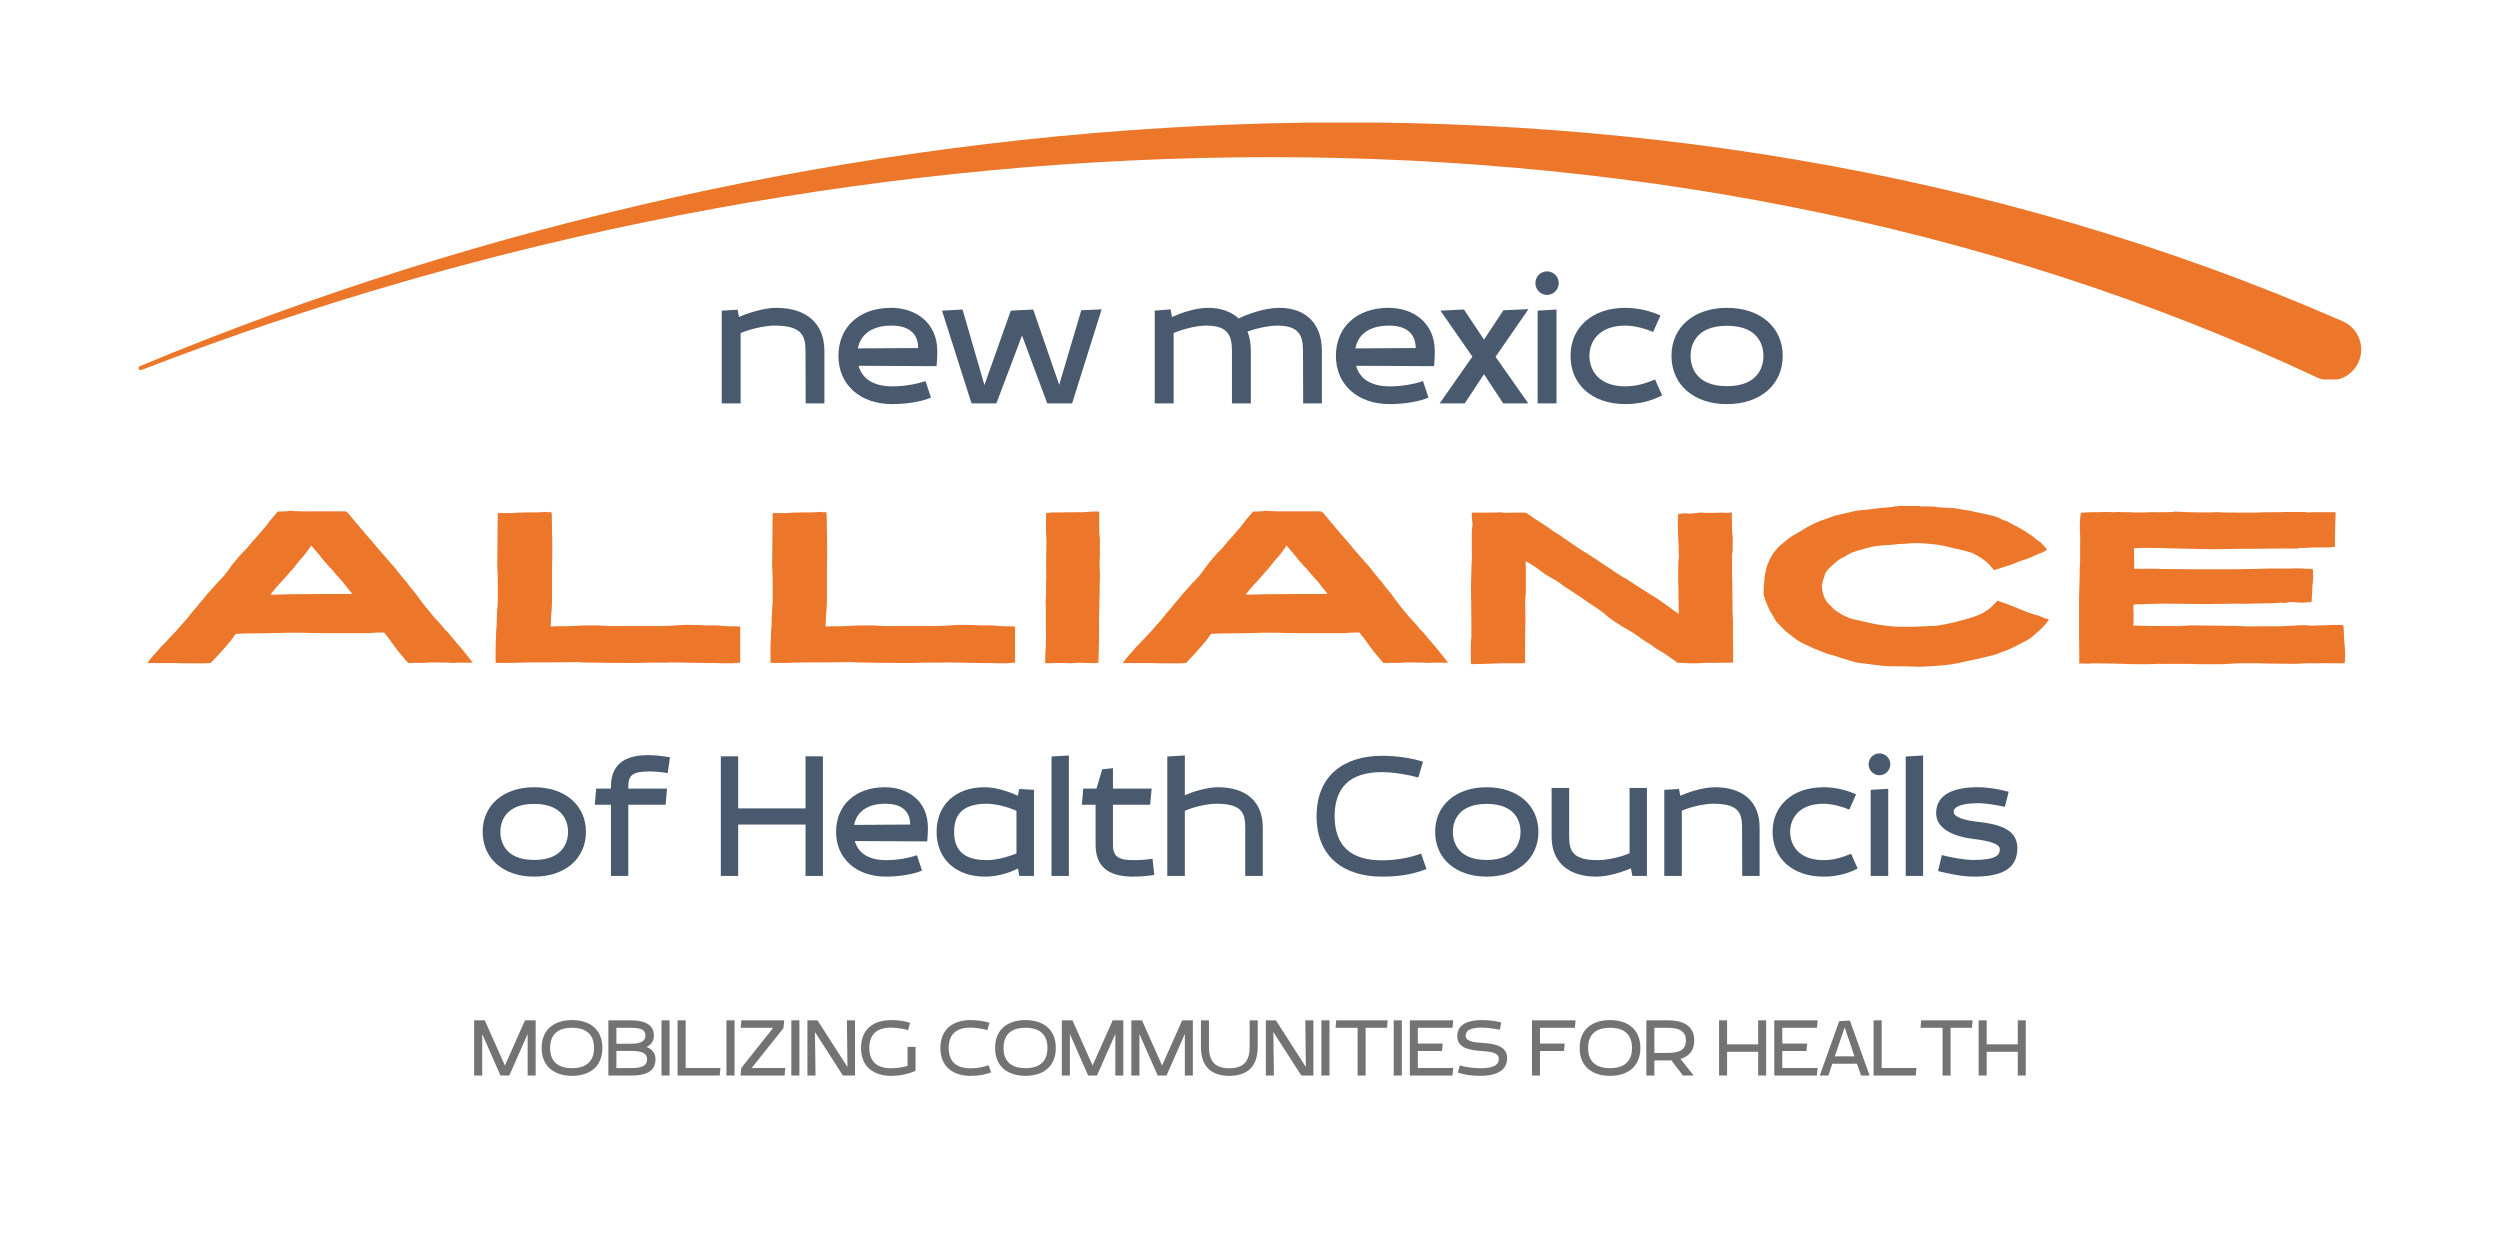 <svg xmlns="http://www.w3.org/2000/svg" xmlns:xlink="http://www.w3.org/1999/xlink" width="960" zoomAndPan="magnify" viewBox="0 0 720 360" height="480" preserveAspectRatio="xMidYMid meet" version="1.0"><defs><g/><clipPath id="dd8bfa33e7"><path d="M 39.898 35.312 L 680.027 35.312 L 680.027 109.293 L 39.898 109.293 Z M 39.898 35.312 " clip-rule="nonzero"/></clipPath></defs><g fill="#49596e" fill-opacity="1"><g transform="translate(205.172, 116.171)"><g><path d="M 2.691 0 L 8.129 0 L 8.129 -20.246 C 10.984 -21.484 15.293 -22.398 17.824 -22.398 C 25.523 -22.398 26.812 -19.762 26.812 -15.129 L 26.867 0 L 32.254 0 L 32.254 -15.129 C 32.254 -23.047 27.031 -27.516 18.414 -27.516 C 14.754 -27.516 10.23 -26.008 7.645 -24.875 L 7.27 -26.977 L 2.691 -26.707 Z M 2.691 0 "/></g></g></g><g fill="#49596e" fill-opacity="1"><g transform="translate(240.116, 116.171)"><g><path d="M 29.828 -14.969 C 29.828 -23.422 23.422 -27.516 16.531 -27.516 C 7.27 -27.516 1.348 -21.914 1.348 -13.676 C 1.348 -5.383 7.594 0.215 16.852 0.215 C 21.105 0.215 25.684 -0.594 28 -1.668 L 26.438 -6.406 C 24.23 -5.652 20.57 -4.898 16.961 -4.898 C 10.824 -4.898 8.078 -7.539 7.16 -10.824 L 29.613 -10.715 C 29.613 -10.715 29.828 -12.922 29.828 -14.969 Z M 16.691 -22.398 C 21 -22.398 24.285 -20.621 24.336 -15.938 L 6.945 -15.832 C 7.645 -19.383 10.391 -22.398 16.691 -22.398 Z M 16.691 -22.398 "/></g></g></g><g fill="#49596e" fill-opacity="1"><g transform="translate(271.291, 116.171)"><g><path d="M 0 -26.707 L 8.508 0 L 15.668 0 L 23.047 -19.547 L 30.312 0 L 37.477 0 L 45.984 -27.082 L 40.113 -26.812 L 33.762 -5.332 L 26.277 -27.031 L 19.816 -26.707 L 12.223 -5.277 L 5.922 -27.031 Z M 0 -26.707 "/></g></g></g><g fill="#49596e" fill-opacity="1"><g transform="translate(317.22, 116.171)"><g/></g></g><g fill="#49596e" fill-opacity="1"><g transform="translate(329.873, 116.171)"><g><path d="M 45.445 0 L 50.828 0 L 50.828 -15.129 C 50.828 -23.047 46.145 -27.516 38.551 -27.516 C 34.352 -27.516 29.184 -25.629 26.867 -24.445 C 24.715 -26.438 21.699 -27.516 18.039 -27.516 C 14.324 -27.516 10.176 -26.008 7.645 -24.875 L 7.27 -27.082 L 2.691 -26.707 L 2.691 0 L 8.129 0 L 8.129 -20.246 C 10.93 -21.484 14.914 -22.398 17.445 -22.398 C 23.637 -22.398 24.93 -19.762 24.93 -15.129 L 24.93 0 L 30.367 0 L 30.367 -15.129 C 30.367 -17.23 30.047 -19.113 29.398 -20.676 C 32.145 -21.699 35.699 -22.398 37.906 -22.398 C 44.098 -22.398 45.391 -19.762 45.391 -15.129 Z M 45.445 0 "/></g></g></g><g fill="#49596e" fill-opacity="1"><g transform="translate(383.393, 116.171)"><g><path d="M 29.828 -14.969 C 29.828 -23.422 23.422 -27.516 16.531 -27.516 C 7.27 -27.516 1.348 -21.914 1.348 -13.676 C 1.348 -5.383 7.594 0.215 16.852 0.215 C 21.105 0.215 25.684 -0.594 28 -1.668 L 26.438 -6.406 C 24.23 -5.652 20.57 -4.898 16.961 -4.898 C 10.824 -4.898 8.078 -7.539 7.16 -10.824 L 29.613 -10.715 C 29.613 -10.715 29.828 -12.922 29.828 -14.969 Z M 16.691 -22.398 C 21 -22.398 24.285 -20.621 24.336 -15.938 L 6.945 -15.832 C 7.645 -19.383 10.391 -22.398 16.691 -22.398 Z M 16.691 -22.398 "/></g></g></g><g fill="#49596e" fill-opacity="1"><g transform="translate(414.568, 116.171)"><g><path d="M 18.414 -26.812 L 12.816 -18.359 L 7.055 -27.031 L 0.27 -26.707 L 9.477 -13.461 L 0.055 0 L 7.27 0 L 12.816 -8.398 L 18.359 0 L 25.574 0 L 16.152 -13.406 L 25.629 -27.137 Z M 18.414 -26.812 "/></g></g></g><g fill="#49596e" fill-opacity="1"><g transform="translate(440.144, 116.171)"><g><path d="M 8.777 -34.621 C 8.777 -36.508 7.27 -38.016 5.383 -38.016 C 3.555 -38.016 2.047 -36.508 2.047 -34.621 C 2.047 -32.793 3.555 -31.23 5.383 -31.23 C 7.27 -31.23 8.777 -32.793 8.777 -34.621 Z M 2.691 0 L 8.129 0 L 8.129 -27.031 L 2.691 -26.707 Z M 2.691 0 "/></g></g></g><g fill="#49596e" fill-opacity="1"><g transform="translate(450.966, 116.171)"><g><path d="M 17.176 -4.898 C 9.316 -4.898 6.785 -9.691 6.785 -13.676 C 6.785 -17.605 9.316 -22.398 17.176 -22.398 C 19.816 -22.398 23.152 -21.43 25.145 -20.57 L 27.246 -25.309 C 24.875 -26.383 21.215 -27.516 17.176 -27.516 C 7.594 -27.516 1.348 -21.914 1.348 -13.676 C 1.348 -5.383 7.594 0.215 17.176 0.215 C 21.484 0.215 24.984 -0.863 27.73 -2.316 L 25.684 -6.891 C 23.746 -6.086 20.785 -4.898 17.176 -4.898 Z M 17.176 -4.898 "/></g></g></g><g fill="#49596e" fill-opacity="1"><g transform="translate(480.041, 116.171)"><g><path d="M 17.336 0.215 C 26.922 0.215 33.383 -5.383 33.383 -13.676 C 33.383 -21.914 26.922 -27.516 17.336 -27.516 C 7.754 -27.516 1.348 -21.914 1.348 -13.676 C 1.348 -5.383 7.754 0.215 17.336 0.215 Z M 17.336 -22.344 C 26.812 -22.344 27.836 -16.152 27.836 -13.676 C 27.836 -11.199 26.812 -4.953 17.336 -4.953 C 7.859 -4.953 6.84 -11.199 6.84 -13.676 C 6.84 -16.152 7.859 -22.344 17.336 -22.344 Z M 17.336 -22.344 "/></g></g></g><g fill="#ec7629" fill-opacity="1"><g transform="translate(40.277, 190.721)"><g><path d="M 77.309 0.246 C 77.926 0.188 78.547 0.188 79.168 0.188 C 79.973 0.188 80.781 0.188 81.523 0.188 C 81.648 0.188 81.77 0.188 81.895 0.188 C 82.641 0.125 83.383 0.062 84.129 0.062 C 85.801 0.062 87.535 0.125 89.211 0.125 C 89.336 0.188 89.52 0.188 89.645 0.188 C 89.953 0.188 90.266 0.188 90.574 0.188 C 90.824 0.188 91.07 0.188 91.32 0.125 C 91.691 0.125 92.125 0.188 92.496 0.062 C 92.559 0.062 92.621 0.125 92.684 0.125 C 92.805 0.125 92.93 0.125 93.055 0.125 C 93.922 0.125 94.789 0.125 95.598 0.125 C 95.719 0.125 95.781 0.125 95.906 0.125 C 95.844 0 95.781 -0.062 95.719 -0.062 C 95.348 -0.559 94.977 -1.055 94.605 -1.488 C 93.797 -2.543 92.93 -3.598 92.062 -4.648 C 91.629 -5.082 91.195 -5.641 90.762 -6.137 C 90.141 -6.82 89.582 -7.562 88.961 -8.309 C 88.652 -8.68 88.281 -9.051 87.91 -9.359 C 87.414 -9.98 86.855 -10.664 86.297 -11.281 C 85.801 -11.84 85.242 -12.461 84.684 -13.02 C 83.941 -13.949 83.199 -14.879 82.391 -15.809 C 81.832 -16.492 81.277 -17.234 80.781 -17.918 C 80.344 -18.473 79.973 -19.031 79.602 -19.527 C 78.98 -20.273 78.363 -21.078 77.742 -21.82 C 77.434 -22.258 77.121 -22.629 76.812 -23.062 C 76.129 -23.805 75.512 -24.551 74.891 -25.355 C 74.332 -26.039 73.836 -26.719 73.277 -27.402 C 72.844 -27.898 72.41 -28.395 71.977 -28.828 C 71.789 -29.137 71.543 -29.387 71.293 -29.633 C 70.613 -30.441 69.93 -31.184 69.25 -31.988 C 69 -32.301 68.691 -32.609 68.441 -32.918 C 67.945 -33.539 67.387 -34.16 66.895 -34.777 C 66.457 -35.273 66.023 -35.77 65.59 -36.266 C 65.156 -36.762 64.723 -37.258 64.352 -37.754 C 63.98 -38.188 63.543 -38.562 63.234 -39.059 C 62.613 -39.738 62.059 -40.422 61.5 -41.102 C 61.129 -41.535 60.754 -41.969 60.445 -42.406 C 60.195 -42.652 60.012 -42.902 59.762 -43.148 C 59.516 -43.336 59.266 -43.457 58.957 -43.457 C 58.711 -43.398 58.461 -43.457 58.215 -43.457 C 55.301 -43.457 52.449 -43.457 49.535 -43.457 C 47.984 -43.398 46.434 -43.457 44.883 -43.52 C 44.824 -43.52 44.699 -43.52 44.637 -43.52 C 43.953 -43.582 43.336 -43.645 42.652 -43.52 C 42.344 -43.457 42.031 -43.457 41.723 -43.457 C 41.039 -43.398 40.359 -43.398 39.738 -43.398 C 39.492 -43.086 39.242 -42.84 39.059 -42.59 C 38.5 -41.969 38.004 -41.414 37.508 -40.793 C 37.137 -40.297 36.762 -39.801 36.391 -39.305 C 36.207 -39.059 36.02 -38.809 35.77 -38.562 C 35.523 -38.188 35.152 -37.879 34.84 -37.508 C 34.098 -36.578 33.352 -35.711 32.484 -34.84 C 32.301 -34.594 32.051 -34.344 31.867 -34.098 C 31.309 -33.352 30.688 -32.672 30.004 -31.988 C 29.449 -31.492 28.953 -30.875 28.457 -30.316 C 28.145 -29.945 27.836 -29.57 27.586 -29.262 C 26.969 -28.578 26.41 -27.898 25.914 -27.152 C 24.984 -25.727 23.867 -24.426 22.691 -23.25 C 22.195 -22.754 21.762 -22.316 21.328 -21.762 C 20.832 -21.266 20.395 -20.707 19.902 -20.148 C 19.652 -19.902 19.465 -19.652 19.219 -19.406 C 18.785 -18.848 18.352 -18.289 17.855 -17.73 C 17.543 -17.359 17.234 -17.047 16.926 -16.676 C 16.676 -16.242 16.305 -15.809 15.934 -15.438 C 15.684 -15.125 15.375 -14.754 15.066 -14.445 C 14.137 -13.266 13.266 -12.09 12.215 -11.035 C 11.965 -10.727 11.656 -10.414 11.406 -10.105 C 10.664 -9.238 9.918 -8.371 9.051 -7.562 C 8.926 -7.379 8.742 -7.191 8.555 -7.004 C 7.934 -6.324 7.316 -5.641 6.633 -4.961 C 6.387 -4.773 6.199 -4.527 6.012 -4.34 C 5.395 -3.535 4.711 -2.852 4.031 -2.109 C 3.656 -1.676 3.348 -1.301 3.039 -0.93 C 2.727 -0.559 2.48 -0.125 2.168 0.309 C 2.48 0.246 2.727 0.246 2.977 0.246 C 3.719 0.246 4.465 0.246 5.207 0.246 C 6.945 0.246 8.742 0.246 10.477 0.246 C 13.266 0.371 16.059 0.309 18.848 0.309 C 19.344 0.309 19.902 0.246 20.457 0.188 C 20.77 -0.125 21.016 -0.434 21.328 -0.742 C 21.883 -1.363 22.441 -1.922 23 -2.543 C 23.805 -3.41 24.613 -4.34 25.355 -5.207 C 25.605 -5.516 25.852 -5.828 26.102 -6.074 C 26.598 -6.758 27.094 -7.438 27.586 -8.121 C 27.711 -8.184 27.773 -8.184 27.898 -8.184 C 29.324 -8.246 30.688 -8.309 32.051 -8.309 C 33.848 -8.309 35.586 -8.309 37.32 -8.371 C 38.312 -8.371 39.305 -8.43 40.297 -8.43 C 41.535 -8.492 42.777 -8.492 44.016 -8.492 C 44.762 -8.492 45.566 -8.492 46.309 -8.492 C 48.852 -8.43 51.457 -8.371 54.059 -8.371 C 57.719 -8.371 61.375 -8.371 65.031 -8.371 C 65.406 -8.371 65.777 -8.371 66.148 -8.371 C 66.645 -8.43 67.078 -8.492 67.574 -8.492 C 68.379 -8.555 69.188 -8.555 69.992 -8.555 C 70.117 -8.555 70.242 -8.555 70.363 -8.555 C 70.734 -8.059 71.109 -7.562 71.543 -7.066 C 71.914 -6.57 72.285 -6.012 72.656 -5.516 C 73.152 -4.836 73.711 -4.09 74.207 -3.41 C 74.891 -2.605 75.57 -1.734 76.254 -0.93 C 76.562 -0.559 76.938 -0.188 77.309 0.246 Z M 49.41 -33.664 C 49.473 -33.539 49.535 -33.477 49.535 -33.414 C 49.844 -33.043 50.152 -32.609 50.465 -32.301 C 51.332 -31.43 52.016 -30.441 52.758 -29.508 C 53.254 -28.953 53.688 -28.457 54.184 -27.898 C 54.555 -27.465 54.926 -27.094 55.301 -26.719 C 55.734 -26.223 56.168 -25.664 56.602 -25.172 C 56.973 -24.797 57.285 -24.426 57.594 -24.055 C 58.336 -23.309 59.02 -22.441 59.641 -21.574 C 60.012 -21.078 60.445 -20.582 60.879 -20.086 C 60.941 -19.961 61.004 -19.84 61.129 -19.652 C 60.941 -19.652 60.816 -19.652 60.633 -19.652 C 58.461 -19.652 56.23 -19.652 53.996 -19.652 C 50.711 -19.652 47.363 -19.59 44.016 -19.59 C 42.281 -19.527 40.543 -19.527 38.871 -19.465 C 38.621 -19.465 38.375 -19.465 38.188 -19.465 C 38.004 -19.465 37.816 -19.465 37.633 -19.527 C 38.066 -20.086 38.438 -20.582 38.871 -21.078 C 39.676 -22.008 40.484 -22.938 41.352 -23.805 C 41.91 -24.426 42.406 -25.047 42.961 -25.664 C 43.023 -25.727 43.023 -25.789 43.086 -25.852 C 44.016 -26.719 44.762 -27.711 45.504 -28.703 C 45.754 -29.012 46 -29.324 46.309 -29.633 C 46.867 -30.191 47.301 -30.812 47.797 -31.43 C 48.355 -32.113 48.852 -32.855 49.41 -33.664 Z M 49.41 -33.664 "/></g></g></g><g fill="#ec7629" fill-opacity="1"><g transform="translate(138.349, 190.721)"><g><path d="M 4.402 0.188 C 4.465 0.188 4.527 0.188 4.527 0.188 C 6.324 0.188 8.059 0.246 9.797 0.188 C 10.848 0.062 11.965 0.188 13.082 0.062 C 17.297 0.062 21.574 0.062 25.789 0 C 27.094 -0.062 28.332 -0.062 29.57 0.062 C 30.812 0.125 32.051 0.062 33.293 0.125 C 35.336 0.188 37.445 0.188 39.492 0.188 C 41.848 0.246 44.203 0.246 46.559 0.188 C 48.789 0.062 51.082 0.125 53.316 0.125 C 53.875 0.125 54.43 0.062 54.988 0.062 C 56.293 0.062 57.594 0.125 58.957 0.125 C 60.258 0.188 61.562 0.125 62.801 0.188 C 64.414 0.246 66.086 0.246 67.699 0.246 C 69.309 0.309 70.922 0.309 72.598 0.309 C 73.031 0.246 73.527 0.246 73.961 0.188 C 74.27 0.188 74.52 0.125 74.766 0.125 C 74.766 0.062 74.766 0.062 74.766 0.062 C 74.828 0 74.828 0 74.828 -0.062 C 74.828 -0.062 74.828 -0.125 74.828 -0.188 C 74.828 -3.473 74.828 -6.82 74.828 -10.168 C 74.828 -10.168 74.828 -10.23 74.828 -10.23 C 74.766 -10.23 74.766 -10.23 74.703 -10.293 C 74.207 -10.293 73.648 -10.352 73.152 -10.352 C 71.914 -10.352 70.676 -10.352 69.496 -10.477 C 68.812 -10.602 68.195 -10.602 67.574 -10.602 C 66.211 -10.664 64.91 -10.539 63.605 -10.664 C 63.051 -10.727 62.492 -10.727 61.934 -10.727 C 60.258 -10.789 58.586 -10.789 56.91 -10.664 C 56.352 -10.602 55.797 -10.539 55.238 -10.539 C 54.184 -10.477 53.004 -10.477 51.953 -10.414 C 47.797 -10.414 43.707 -10.414 39.613 -10.414 C 38.5 -10.414 37.383 -10.352 36.207 -10.477 C 35.586 -10.539 34.965 -10.477 34.285 -10.602 C 32.363 -10.539 30.441 -10.664 28.52 -10.539 C 27.773 -10.477 26.969 -10.477 26.223 -10.414 C 24.797 -10.352 23.371 -10.352 21.945 -10.352 C 21.82 -10.352 21.699 -10.352 21.574 -10.352 C 21.449 -10.352 21.266 -10.293 21.141 -10.293 C 20.832 -10.293 20.582 -10.23 20.273 -10.352 C 20.273 -10.602 20.273 -10.848 20.273 -11.098 C 20.273 -11.406 20.336 -11.656 20.336 -11.902 C 20.336 -12.77 20.395 -13.641 20.457 -14.508 C 20.52 -14.941 20.582 -15.438 20.582 -15.934 C 20.582 -16.926 20.645 -17.918 20.645 -18.91 C 20.645 -21.637 20.645 -24.301 20.645 -26.969 C 20.707 -29.012 20.707 -31.121 20.707 -33.168 C 20.707 -34.469 20.707 -35.832 20.645 -37.137 C 20.645 -38.438 20.582 -39.738 20.582 -41.039 C 20.582 -41.414 20.582 -41.785 20.582 -42.156 C 20.582 -42.527 20.52 -42.84 20.457 -43.211 C 20.148 -43.211 19.902 -43.211 19.59 -43.211 C 19.465 -43.211 19.344 -43.148 19.281 -43.211 C 18.91 -43.336 18.598 -43.273 18.227 -43.273 C 17.605 -43.211 16.926 -43.148 16.242 -43.148 C 14.57 -43.148 12.957 -43.148 11.281 -43.086 C 11.16 -43.086 11.035 -43.086 10.973 -43.086 C 10.293 -43.086 9.672 -42.961 8.988 -42.961 C 7.934 -42.961 6.883 -42.961 5.828 -42.961 C 5.578 -42.961 5.395 -42.961 5.082 -42.961 C 5.082 -42.84 5.023 -42.715 5.023 -42.59 C 5.023 -41.598 4.961 -40.668 4.961 -39.738 C 4.898 -36.824 4.961 -33.848 4.898 -30.934 C 4.836 -29.199 4.836 -27.465 4.961 -25.727 C 5.023 -24.055 5.023 -22.441 5.023 -20.77 C 5.023 -18.848 5.082 -16.926 4.836 -15.066 C 4.773 -14.445 4.836 -13.824 4.773 -13.266 C 4.711 -12.461 4.711 -11.719 4.711 -10.91 C 4.711 -10.91 4.711 -10.848 4.711 -10.848 C 4.648 -10.105 4.586 -9.422 4.527 -8.68 C 4.527 -7.996 4.527 -7.254 4.465 -6.508 C 4.402 -5.578 4.402 -4.586 4.402 -3.598 C 4.34 -2.418 4.402 -1.238 4.402 0 C 4.402 0.062 4.402 0.125 4.402 0.188 Z M 4.402 0.188 "/></g></g></g><g fill="#ec7629" fill-opacity="1"><g transform="translate(217.513, 190.721)"><g><path d="M 4.402 0.188 C 4.465 0.188 4.527 0.188 4.527 0.188 C 6.324 0.188 8.059 0.246 9.797 0.188 C 10.848 0.062 11.965 0.188 13.082 0.062 C 17.297 0.062 21.574 0.062 25.789 0 C 27.094 -0.062 28.332 -0.062 29.57 0.062 C 30.812 0.125 32.051 0.062 33.293 0.125 C 35.336 0.188 37.445 0.188 39.492 0.188 C 41.848 0.246 44.203 0.246 46.559 0.188 C 48.789 0.062 51.082 0.125 53.316 0.125 C 53.875 0.125 54.43 0.062 54.988 0.062 C 56.293 0.062 57.594 0.125 58.957 0.125 C 60.258 0.188 61.562 0.125 62.801 0.188 C 64.414 0.246 66.086 0.246 67.699 0.246 C 69.309 0.309 70.922 0.309 72.598 0.309 C 73.031 0.246 73.527 0.246 73.961 0.188 C 74.27 0.188 74.52 0.125 74.766 0.125 C 74.766 0.062 74.766 0.062 74.766 0.062 C 74.828 0 74.828 0 74.828 -0.062 C 74.828 -0.062 74.828 -0.125 74.828 -0.188 C 74.828 -3.473 74.828 -6.82 74.828 -10.168 C 74.828 -10.168 74.828 -10.23 74.828 -10.23 C 74.766 -10.23 74.766 -10.23 74.703 -10.293 C 74.207 -10.293 73.648 -10.352 73.152 -10.352 C 71.914 -10.352 70.676 -10.352 69.496 -10.477 C 68.812 -10.602 68.195 -10.602 67.574 -10.602 C 66.211 -10.664 64.91 -10.539 63.605 -10.664 C 63.051 -10.727 62.492 -10.727 61.934 -10.727 C 60.258 -10.789 58.586 -10.789 56.91 -10.664 C 56.352 -10.602 55.797 -10.539 55.238 -10.539 C 54.184 -10.477 53.004 -10.477 51.953 -10.414 C 47.797 -10.414 43.707 -10.414 39.613 -10.414 C 38.5 -10.414 37.383 -10.352 36.207 -10.477 C 35.586 -10.539 34.965 -10.477 34.285 -10.602 C 32.363 -10.539 30.441 -10.664 28.52 -10.539 C 27.773 -10.477 26.969 -10.477 26.223 -10.414 C 24.797 -10.352 23.371 -10.352 21.945 -10.352 C 21.82 -10.352 21.699 -10.352 21.574 -10.352 C 21.449 -10.352 21.266 -10.293 21.141 -10.293 C 20.832 -10.293 20.582 -10.23 20.273 -10.352 C 20.273 -10.602 20.273 -10.848 20.273 -11.098 C 20.273 -11.406 20.336 -11.656 20.336 -11.902 C 20.336 -12.77 20.395 -13.641 20.457 -14.508 C 20.52 -14.941 20.582 -15.438 20.582 -15.934 C 20.582 -16.926 20.645 -17.918 20.645 -18.91 C 20.645 -21.637 20.645 -24.301 20.645 -26.969 C 20.707 -29.012 20.707 -31.121 20.707 -33.168 C 20.707 -34.469 20.707 -35.832 20.645 -37.137 C 20.645 -38.438 20.582 -39.738 20.582 -41.039 C 20.582 -41.414 20.582 -41.785 20.582 -42.156 C 20.582 -42.527 20.52 -42.84 20.457 -43.211 C 20.148 -43.211 19.902 -43.211 19.59 -43.211 C 19.465 -43.211 19.344 -43.148 19.281 -43.211 C 18.91 -43.336 18.598 -43.273 18.227 -43.273 C 17.605 -43.211 16.926 -43.148 16.242 -43.148 C 14.57 -43.148 12.957 -43.148 11.281 -43.086 C 11.16 -43.086 11.035 -43.086 10.973 -43.086 C 10.293 -43.086 9.672 -42.961 8.988 -42.961 C 7.934 -42.961 6.883 -42.961 5.828 -42.961 C 5.578 -42.961 5.395 -42.961 5.082 -42.961 C 5.082 -42.84 5.023 -42.715 5.023 -42.59 C 5.023 -41.598 4.961 -40.668 4.961 -39.738 C 4.898 -36.824 4.961 -33.848 4.898 -30.934 C 4.836 -29.199 4.836 -27.465 4.961 -25.727 C 5.023 -24.055 5.023 -22.441 5.023 -20.77 C 5.023 -18.848 5.082 -16.926 4.836 -15.066 C 4.773 -14.445 4.836 -13.824 4.773 -13.266 C 4.711 -12.461 4.711 -11.719 4.711 -10.91 C 4.711 -10.91 4.711 -10.848 4.711 -10.848 C 4.648 -10.105 4.586 -9.422 4.527 -8.68 C 4.527 -7.996 4.527 -7.254 4.465 -6.508 C 4.402 -5.578 4.402 -4.586 4.402 -3.598 C 4.34 -2.418 4.402 -1.238 4.402 0 C 4.402 0.062 4.402 0.125 4.402 0.188 Z M 4.402 0.188 "/></g></g></g><g fill="#ec7629" fill-opacity="1"><g transform="translate(296.677, 190.721)"><g><path d="M 19.84 -43.398 C 19.219 -43.398 18.723 -43.398 18.164 -43.398 C 17.605 -43.336 17.047 -43.398 16.492 -43.273 C 15.871 -43.211 15.25 -43.211 14.57 -43.211 C 12.648 -43.148 10.727 -43.211 8.742 -43.148 C 7.934 -43.086 7.129 -43.148 6.324 -43.148 C 6.199 -43.148 6.137 -43.086 6.074 -43.086 C 5.891 -43.086 5.641 -43.086 5.457 -43.023 C 5.207 -43.023 4.961 -43.023 4.648 -43.023 C 4.648 -42.84 4.586 -42.715 4.586 -42.59 C 4.586 -42.156 4.586 -41.66 4.586 -41.227 C 4.586 -39.988 4.586 -38.746 4.586 -37.508 C 4.586 -36.641 4.711 -35.711 4.711 -34.84 C 4.711 -33.539 4.648 -32.176 4.648 -30.812 C 4.586 -28.766 4.586 -26.719 4.648 -24.613 C 4.711 -24.18 4.586 -23.742 4.586 -23.309 C 4.586 -21.699 4.648 -20.086 4.527 -18.414 C 4.465 -18.039 4.465 -17.605 4.465 -17.172 C 4.465 -17.109 4.465 -17.047 4.465 -16.988 C 4.465 -16.613 4.527 -16.242 4.527 -15.871 C 4.527 -14.012 4.527 -12.09 4.527 -10.168 C 4.527 -9.484 4.527 -8.805 4.586 -8.121 C 4.648 -7.562 4.586 -7.004 4.527 -6.449 C 4.465 -5.891 4.527 -5.27 4.527 -4.711 C 4.527 -4.586 4.527 -4.465 4.527 -4.277 C 4.465 -3.781 4.402 -3.285 4.402 -2.727 C 4.34 -1.797 4.34 -0.93 4.34 0 C 4.34 0.062 4.34 0.188 4.402 0.309 C 4.527 0.309 4.648 0.309 4.773 0.309 C 5.332 0.246 5.953 0.246 6.508 0.246 C 7.75 0.188 8.926 0.246 10.168 0.246 C 10.293 0.246 10.352 0.246 10.477 0.246 C 11.406 0.371 12.336 0.246 13.266 0.188 C 13.949 0.125 14.629 0.125 15.312 0.188 C 15.996 0.188 16.738 0.246 17.422 0.246 C 18.102 0.309 18.723 0.246 19.344 0.188 C 19.465 0.188 19.527 0.188 19.652 0.188 C 19.652 -0.309 19.715 -0.805 19.715 -1.363 C 19.777 -3.16 19.777 -4.961 19.84 -6.758 C 19.902 -9.609 19.777 -12.398 19.902 -15.25 C 19.961 -16.117 19.961 -16.988 19.961 -17.918 C 20.086 -19.902 19.961 -21.883 20.086 -23.867 C 20.148 -24.984 20.086 -26.039 20.023 -27.152 C 19.961 -28.395 20.023 -29.633 20.086 -30.875 C 20.086 -32.301 20.086 -33.727 20.086 -35.152 C 20.086 -35.273 20.086 -35.398 20.086 -35.461 C 20.023 -36.207 19.961 -36.949 19.902 -37.633 C 19.902 -39.367 19.902 -41.039 19.902 -42.777 C 19.902 -42.961 19.902 -43.148 19.84 -43.398 Z M 19.84 -43.398 "/></g></g></g><g fill="#ec7629" fill-opacity="1"><g transform="translate(321.164, 190.721)"><g><path d="M 77.309 0.246 C 77.926 0.188 78.547 0.188 79.168 0.188 C 79.973 0.188 80.781 0.188 81.523 0.188 C 81.648 0.188 81.77 0.188 81.895 0.188 C 82.641 0.125 83.383 0.062 84.129 0.062 C 85.801 0.062 87.535 0.125 89.211 0.125 C 89.336 0.188 89.52 0.188 89.645 0.188 C 89.953 0.188 90.266 0.188 90.574 0.188 C 90.824 0.188 91.07 0.188 91.32 0.125 C 91.691 0.125 92.125 0.188 92.496 0.062 C 92.559 0.062 92.621 0.125 92.684 0.125 C 92.805 0.125 92.93 0.125 93.055 0.125 C 93.922 0.125 94.789 0.125 95.598 0.125 C 95.719 0.125 95.781 0.125 95.906 0.125 C 95.844 0 95.781 -0.062 95.719 -0.062 C 95.348 -0.559 94.977 -1.055 94.605 -1.488 C 93.797 -2.543 92.93 -3.598 92.062 -4.648 C 91.629 -5.082 91.195 -5.641 90.762 -6.137 C 90.141 -6.82 89.582 -7.562 88.961 -8.309 C 88.652 -8.68 88.281 -9.051 87.91 -9.359 C 87.414 -9.98 86.855 -10.664 86.297 -11.281 C 85.801 -11.84 85.242 -12.461 84.684 -13.02 C 83.941 -13.949 83.199 -14.879 82.391 -15.809 C 81.832 -16.492 81.277 -17.234 80.781 -17.918 C 80.344 -18.473 79.973 -19.031 79.602 -19.527 C 78.98 -20.273 78.363 -21.078 77.742 -21.82 C 77.434 -22.258 77.121 -22.629 76.812 -23.062 C 76.129 -23.805 75.512 -24.551 74.891 -25.355 C 74.332 -26.039 73.836 -26.719 73.277 -27.402 C 72.844 -27.898 72.41 -28.395 71.977 -28.828 C 71.789 -29.137 71.543 -29.387 71.293 -29.633 C 70.613 -30.441 69.93 -31.184 69.25 -31.988 C 69 -32.301 68.691 -32.609 68.441 -32.918 C 67.945 -33.539 67.387 -34.16 66.895 -34.777 C 66.457 -35.273 66.023 -35.77 65.59 -36.266 C 65.156 -36.762 64.723 -37.258 64.352 -37.754 C 63.98 -38.188 63.543 -38.562 63.234 -39.059 C 62.613 -39.738 62.059 -40.422 61.5 -41.102 C 61.129 -41.535 60.754 -41.969 60.445 -42.406 C 60.195 -42.652 60.012 -42.902 59.762 -43.148 C 59.516 -43.336 59.266 -43.457 58.957 -43.457 C 58.711 -43.398 58.461 -43.457 58.215 -43.457 C 55.301 -43.457 52.449 -43.457 49.535 -43.457 C 47.984 -43.398 46.434 -43.457 44.883 -43.52 C 44.824 -43.52 44.699 -43.52 44.637 -43.52 C 43.953 -43.582 43.336 -43.645 42.652 -43.52 C 42.344 -43.457 42.031 -43.457 41.723 -43.457 C 41.039 -43.398 40.359 -43.398 39.738 -43.398 C 39.492 -43.086 39.242 -42.84 39.059 -42.59 C 38.5 -41.969 38.004 -41.414 37.508 -40.793 C 37.137 -40.297 36.762 -39.801 36.391 -39.305 C 36.207 -39.059 36.02 -38.809 35.77 -38.562 C 35.523 -38.188 35.152 -37.879 34.84 -37.508 C 34.098 -36.578 33.352 -35.711 32.484 -34.84 C 32.301 -34.594 32.051 -34.344 31.867 -34.098 C 31.309 -33.352 30.688 -32.672 30.004 -31.988 C 29.449 -31.492 28.953 -30.875 28.457 -30.316 C 28.145 -29.945 27.836 -29.57 27.586 -29.262 C 26.969 -28.578 26.41 -27.898 25.914 -27.152 C 24.984 -25.727 23.867 -24.426 22.691 -23.25 C 22.195 -22.754 21.762 -22.316 21.328 -21.762 C 20.832 -21.266 20.395 -20.707 19.902 -20.148 C 19.652 -19.902 19.465 -19.652 19.219 -19.406 C 18.785 -18.848 18.352 -18.289 17.855 -17.73 C 17.543 -17.359 17.234 -17.047 16.926 -16.676 C 16.676 -16.242 16.305 -15.809 15.934 -15.438 C 15.684 -15.125 15.375 -14.754 15.066 -14.445 C 14.137 -13.266 13.266 -12.09 12.215 -11.035 C 11.965 -10.727 11.656 -10.414 11.406 -10.105 C 10.664 -9.238 9.918 -8.371 9.051 -7.562 C 8.926 -7.379 8.742 -7.191 8.555 -7.004 C 7.934 -6.324 7.316 -5.641 6.633 -4.961 C 6.387 -4.773 6.199 -4.527 6.012 -4.34 C 5.395 -3.535 4.711 -2.852 4.031 -2.109 C 3.656 -1.676 3.348 -1.301 3.039 -0.93 C 2.727 -0.559 2.48 -0.125 2.168 0.309 C 2.48 0.246 2.727 0.246 2.977 0.246 C 3.719 0.246 4.465 0.246 5.207 0.246 C 6.945 0.246 8.742 0.246 10.477 0.246 C 13.266 0.371 16.059 0.309 18.848 0.309 C 19.344 0.309 19.902 0.246 20.457 0.188 C 20.77 -0.125 21.016 -0.434 21.328 -0.742 C 21.883 -1.363 22.441 -1.922 23 -2.543 C 23.805 -3.41 24.613 -4.34 25.355 -5.207 C 25.605 -5.516 25.852 -5.828 26.102 -6.074 C 26.598 -6.758 27.094 -7.438 27.586 -8.121 C 27.711 -8.184 27.773 -8.184 27.898 -8.184 C 29.324 -8.246 30.688 -8.309 32.051 -8.309 C 33.848 -8.309 35.586 -8.309 37.32 -8.371 C 38.312 -8.371 39.305 -8.43 40.297 -8.43 C 41.535 -8.492 42.777 -8.492 44.016 -8.492 C 44.762 -8.492 45.566 -8.492 46.309 -8.492 C 48.852 -8.43 51.457 -8.371 54.059 -8.371 C 57.719 -8.371 61.375 -8.371 65.031 -8.371 C 65.406 -8.371 65.777 -8.371 66.148 -8.371 C 66.645 -8.43 67.078 -8.492 67.574 -8.492 C 68.379 -8.555 69.188 -8.555 69.992 -8.555 C 70.117 -8.555 70.242 -8.555 70.363 -8.555 C 70.734 -8.059 71.109 -7.562 71.543 -7.066 C 71.914 -6.57 72.285 -6.012 72.656 -5.516 C 73.152 -4.836 73.711 -4.09 74.207 -3.41 C 74.891 -2.605 75.57 -1.734 76.254 -0.93 C 76.562 -0.559 76.938 -0.188 77.309 0.246 Z M 49.41 -33.664 C 49.473 -33.539 49.535 -33.477 49.535 -33.414 C 49.844 -33.043 50.152 -32.609 50.465 -32.301 C 51.332 -31.43 52.016 -30.441 52.758 -29.508 C 53.254 -28.953 53.688 -28.457 54.184 -27.898 C 54.555 -27.465 54.926 -27.094 55.301 -26.719 C 55.734 -26.223 56.168 -25.664 56.602 -25.172 C 56.973 -24.797 57.285 -24.426 57.594 -24.055 C 58.336 -23.309 59.02 -22.441 59.641 -21.574 C 60.012 -21.078 60.445 -20.582 60.879 -20.086 C 60.941 -19.961 61.004 -19.84 61.129 -19.652 C 60.941 -19.652 60.816 -19.652 60.633 -19.652 C 58.461 -19.652 56.23 -19.652 53.996 -19.652 C 50.711 -19.652 47.363 -19.59 44.016 -19.59 C 42.281 -19.527 40.543 -19.527 38.871 -19.465 C 38.621 -19.465 38.375 -19.465 38.188 -19.465 C 38.004 -19.465 37.816 -19.465 37.633 -19.527 C 38.066 -20.086 38.438 -20.582 38.871 -21.078 C 39.676 -22.008 40.484 -22.938 41.352 -23.805 C 41.91 -24.426 42.406 -25.047 42.961 -25.664 C 43.023 -25.727 43.023 -25.789 43.086 -25.852 C 44.016 -26.719 44.762 -27.711 45.504 -28.703 C 45.754 -29.012 46 -29.324 46.309 -29.633 C 46.867 -30.191 47.301 -30.812 47.797 -31.43 C 48.355 -32.113 48.852 -32.855 49.41 -33.664 Z M 49.41 -33.664 "/></g></g></g><g fill="#ec7629" fill-opacity="1"><g transform="translate(419.235, 190.721)"><g><path d="M 4.648 -43.086 C 4.648 -42.961 4.648 -42.84 4.648 -42.715 C 4.648 -42.219 4.648 -41.66 4.711 -41.164 C 4.773 -40.73 4.773 -40.234 4.836 -39.738 C 4.836 -39.676 4.836 -39.613 4.836 -39.555 C 4.773 -38.934 4.711 -38.375 4.648 -37.754 C 4.648 -36.328 4.648 -34.84 4.648 -33.414 C 4.648 -31.68 4.711 -29.883 4.586 -28.082 C 4.527 -27.402 4.527 -26.719 4.527 -25.977 C 4.465 -24.363 4.402 -22.754 4.402 -21.141 C 4.402 -19.777 4.465 -18.414 4.465 -17.047 C 4.527 -13.762 4.527 -10.414 4.527 -7.129 C 4.527 -7.004 4.527 -6.883 4.465 -6.758 C 4.402 -6.199 4.34 -5.641 4.34 -5.023 C 4.34 -3.535 4.34 -1.984 4.34 -0.496 C 4.34 -0.188 4.402 0.188 4.465 0.559 C 5.207 0.559 5.953 0.496 6.695 0.496 C 7.562 0.496 8.43 0.496 9.301 0.434 C 10.539 0.371 11.777 0.371 13.082 0.309 C 15.004 0.309 16.926 0.309 18.848 0.309 C 19.219 0.309 19.59 0.246 19.961 0.246 C 19.961 0.125 19.961 0 19.961 -0.062 C 20.023 -3.039 19.961 -5.953 20.023 -8.867 C 20.148 -11.84 20.023 -14.816 20.023 -17.793 C 20.086 -18.227 20.086 -18.723 20.148 -19.219 C 20.211 -19.84 20.211 -20.52 20.211 -21.141 C 20.211 -23.309 20.211 -25.543 20.211 -27.711 C 20.211 -27.836 20.211 -28.023 20.148 -28.145 C 20.148 -28.457 20.148 -28.766 20.148 -29.074 C 20.336 -28.953 20.52 -28.891 20.707 -28.828 C 21.574 -28.332 22.379 -27.773 23.25 -27.215 C 23.992 -26.656 24.734 -26.102 25.48 -25.543 C 25.977 -25.23 26.473 -24.922 26.969 -24.613 C 27.527 -24.301 28.082 -23.992 28.641 -23.684 C 29.387 -23.188 30.129 -22.754 30.812 -22.195 C 30.996 -22.07 31.184 -21.883 31.371 -21.762 C 32.113 -21.266 32.855 -20.832 33.602 -20.336 C 34.035 -20.086 34.406 -19.777 34.777 -19.527 C 35.215 -19.281 35.648 -18.969 36.082 -18.723 C 36.578 -18.352 37.137 -17.918 37.691 -17.543 C 38.188 -17.172 38.746 -16.863 39.305 -16.492 C 40.359 -15.746 41.477 -15.066 42.465 -14.258 C 42.961 -13.824 43.457 -13.453 43.953 -13.02 C 44.141 -12.832 44.387 -12.648 44.637 -12.523 C 44.945 -12.273 45.258 -12.09 45.566 -11.84 C 46.309 -11.406 47.055 -10.91 47.734 -10.414 C 48.543 -9.98 49.348 -9.484 50.152 -9.051 C 50.277 -8.988 50.402 -8.926 50.527 -8.805 C 50.898 -8.617 51.27 -8.371 51.578 -8.121 C 52.074 -7.812 52.57 -7.5 53.004 -7.129 C 53.688 -6.695 54.371 -6.137 55.113 -5.703 C 55.734 -5.395 56.293 -5.023 56.848 -4.586 C 57.285 -4.215 57.781 -3.906 58.273 -3.598 C 58.895 -3.223 59.516 -2.914 60.074 -2.543 C 61.004 -1.922 61.871 -1.301 62.738 -0.684 C 63.172 -0.434 63.543 -0.125 63.918 0.188 C 64.289 0.188 64.66 0.188 64.973 0.188 C 65.652 0.188 66.336 0.246 67.078 0.309 C 67.883 0.309 68.754 0.309 69.559 0.309 C 69.684 0.309 69.805 0.309 69.93 0.309 C 70.551 0.246 71.172 0.188 71.789 0.188 C 72.656 0.125 73.59 0.188 74.457 0.188 C 76.129 0.125 77.805 0.125 79.477 0.125 C 79.602 0.125 79.789 0.125 79.91 0.062 C 79.91 -0.371 79.848 -0.805 79.91 -1.18 C 79.91 -1.488 79.973 -1.797 79.91 -2.109 C 79.91 -3.16 79.91 -4.152 79.91 -5.207 C 79.848 -6.449 79.848 -7.688 79.848 -8.926 C 79.848 -10.414 79.91 -11.902 79.789 -13.453 C 79.727 -14.258 79.727 -15.004 79.727 -15.871 C 79.664 -18.227 79.727 -20.582 79.664 -22.938 C 79.539 -25.605 79.602 -28.207 79.602 -30.812 C 79.602 -30.996 79.664 -31.184 79.664 -31.371 C 79.727 -31.742 79.789 -32.113 79.789 -32.484 C 79.789 -33.477 79.789 -34.531 79.789 -35.586 C 79.789 -35.711 79.789 -35.832 79.789 -35.957 C 79.727 -36.641 79.664 -37.32 79.602 -37.941 C 79.602 -39.305 79.539 -40.605 79.539 -41.91 C 79.539 -42.281 79.539 -42.652 79.602 -43.086 C 79.477 -43.086 79.355 -43.086 79.293 -43.086 C 78.98 -43.086 78.609 -43.023 78.301 -43.023 C 77.68 -43.023 77.121 -43.086 76.5 -43.086 C 76.066 -43.086 75.633 -43.023 75.199 -43.023 C 73.711 -43.023 72.223 -42.961 70.797 -43.086 C 70.242 -43.148 69.684 -43.023 69.125 -42.961 C 68.754 -42.961 68.379 -42.84 68.008 -42.84 C 67.387 -42.84 66.832 -42.777 66.211 -42.902 C 66.148 -42.902 66.148 -42.902 66.086 -42.902 C 65.59 -42.84 65.094 -42.84 64.598 -42.715 C 64.414 -42.715 64.289 -42.652 64.102 -42.652 C 64.039 -42.031 63.98 -41.414 63.98 -40.855 C 63.98 -39.863 63.98 -38.871 64.039 -37.816 C 64.102 -37.012 64.039 -36.145 64.102 -35.273 C 64.227 -34.223 64.227 -33.168 64.227 -32.113 C 64.227 -31.617 64.227 -31.121 64.289 -30.625 C 64.289 -30.441 64.289 -30.316 64.289 -30.129 C 64.227 -29.82 64.164 -29.57 64.164 -29.262 C 64.102 -28.641 64.102 -27.961 64.102 -27.34 C 64.102 -25.789 64.039 -24.301 64.102 -22.754 C 64.227 -20.953 64.102 -19.094 64.227 -17.297 C 64.227 -16.18 64.227 -15.004 64.227 -13.887 C 64.102 -13.949 64.039 -14.074 63.918 -14.137 C 63.484 -14.445 63.109 -14.691 62.676 -15.004 C 61.438 -15.934 60.195 -16.863 58.895 -17.73 C 58.09 -18.289 57.285 -18.785 56.477 -19.281 C 55.98 -19.59 55.422 -19.902 54.926 -20.273 C 54.492 -20.52 54.059 -20.832 53.562 -21.141 C 52.945 -21.574 52.324 -21.945 51.703 -22.316 C 50.898 -22.812 50.094 -23.371 49.285 -23.93 C 48.852 -24.18 48.355 -24.363 47.922 -24.676 C 46.867 -25.293 45.875 -25.914 44.945 -26.656 C 44.824 -26.719 44.637 -26.844 44.512 -26.906 C 43.645 -27.527 42.715 -28.145 41.785 -28.703 C 41.66 -28.828 41.535 -28.891 41.414 -28.953 C 40.918 -29.324 40.422 -29.695 39.863 -30.004 C 38.684 -30.812 37.445 -31.555 36.207 -32.301 C 35.336 -32.918 34.469 -33.477 33.539 -34.098 C 32.672 -34.719 31.805 -35.273 30.934 -35.895 C 30.688 -36.082 30.441 -36.266 30.191 -36.453 C 29.449 -36.887 28.766 -37.32 28.023 -37.816 C 27.836 -37.941 27.648 -38.066 27.465 -38.188 C 27.094 -38.5 26.719 -38.746 26.348 -38.996 C 25.727 -39.43 25.172 -39.801 24.551 -40.172 C 24.18 -40.422 23.742 -40.668 23.434 -40.918 C 22.875 -41.289 22.258 -41.66 21.762 -42.031 C 21.266 -42.344 20.77 -42.777 20.211 -43.023 C 19.902 -43.023 19.652 -43.086 19.344 -43.086 C 18.473 -43.086 17.605 -43.086 16.738 -43.086 C 15.934 -43.086 15.125 -43.023 14.258 -43.023 C 14.074 -43.023 13.887 -43.086 13.699 -43.086 C 13.328 -43.148 12.957 -43.211 12.648 -43.148 C 11.777 -43.148 10.91 -43.086 10.043 -43.086 C 8.867 -43.086 7.625 -43.086 6.449 -43.086 C 5.891 -43.086 5.27 -43.086 4.648 -43.086 Z M 4.648 -43.086 "/></g></g></g><g fill="#ec7629" fill-opacity="1"><g transform="translate(503.544, 190.721)"><g><path d="M 48.23 1.301 C 48.977 1.301 49.656 1.301 50.402 1.301 C 50.402 1.301 50.465 1.238 50.465 1.238 C 50.59 1.238 50.648 1.238 50.773 1.238 C 51.578 1.18 52.324 1.18 53.066 1.117 C 53.938 1.055 54.805 0.992 55.609 0.93 C 56.352 0.867 57.16 0.805 57.902 0.684 C 58.215 0.684 58.523 0.559 58.832 0.559 C 59.391 0.434 59.949 0.309 60.508 0.246 C 61.129 0.125 61.746 -0.062 62.367 -0.188 C 63.359 -0.371 64.289 -0.621 65.281 -0.805 C 66.086 -0.992 66.895 -1.117 67.699 -1.363 C 68.812 -1.613 69.867 -1.859 70.984 -2.168 C 71.48 -2.293 71.977 -2.543 72.473 -2.727 C 73.215 -2.977 73.898 -3.285 74.641 -3.535 C 75.512 -3.906 76.379 -4.34 77.246 -4.773 C 77.805 -5.082 78.422 -5.395 79.043 -5.703 C 80.16 -6.262 81.336 -6.883 82.207 -7.75 C 83.199 -8.68 84.312 -9.484 85.18 -10.539 C 85.305 -10.664 85.43 -10.789 85.492 -10.91 C 85.801 -11.281 86.051 -11.656 86.359 -11.965 C 86.422 -12.09 86.422 -12.152 86.547 -12.273 C 86.359 -12.336 86.234 -12.398 86.109 -12.461 C 85.613 -12.523 85.18 -12.77 84.684 -12.957 C 84.25 -13.145 83.816 -13.266 83.383 -13.453 C 82.266 -13.762 81.152 -14.074 80.098 -14.508 C 79.355 -14.816 78.672 -15.125 77.926 -15.375 C 77.434 -15.621 76.938 -15.809 76.441 -15.996 C 75.758 -16.242 75.074 -16.551 74.395 -16.801 C 73.898 -16.988 73.34 -17.172 72.781 -17.359 C 72.41 -17.484 72.102 -17.605 71.727 -17.73 C 71.172 -17.172 70.613 -16.613 70.117 -16.059 C 69.371 -15.312 68.504 -14.754 67.637 -14.258 C 66.77 -13.762 65.84 -13.453 64.91 -13.082 C 64.535 -12.957 64.102 -12.832 63.73 -12.707 C 62.988 -12.523 62.305 -12.273 61.562 -12.09 C 60.383 -11.777 59.207 -11.469 58.027 -11.223 C 57.406 -11.035 56.727 -10.973 56.105 -10.848 C 55.484 -10.727 54.867 -10.602 54.246 -10.539 C 54.184 -10.477 54.121 -10.477 54.121 -10.477 C 53.316 -10.477 52.512 -10.414 51.703 -10.414 C 50.836 -10.352 50.031 -10.293 49.16 -10.293 C 48.789 -10.23 48.355 -10.23 47.922 -10.23 C 46.125 -10.23 44.328 -10.23 42.527 -10.23 C 41.723 -10.293 40.918 -10.352 40.172 -10.477 C 39.43 -10.602 38.684 -10.664 37.941 -10.727 C 37.258 -10.848 36.578 -10.973 35.957 -11.098 C 34.777 -11.344 33.602 -11.656 32.422 -11.902 C 31.867 -12.09 31.246 -12.152 30.688 -12.273 C 29.883 -12.461 29.074 -12.707 28.332 -13.082 C 28.27 -13.082 28.27 -13.145 28.145 -13.145 C 27.031 -13.578 26.039 -14.258 25.047 -14.941 C 24.676 -15.188 24.301 -15.562 23.992 -15.934 C 23.805 -16.18 23.621 -16.367 23.371 -16.551 C 22.875 -16.926 22.566 -17.422 22.258 -17.918 C 21.762 -18.723 21.512 -19.59 21.328 -20.52 C 21.266 -20.891 21.203 -21.328 21.141 -21.699 C 21.078 -21.945 21.203 -22.258 21.266 -22.504 C 21.387 -23.188 21.512 -23.805 21.762 -24.426 C 21.883 -24.613 21.945 -24.859 21.945 -25.047 C 22.133 -25.727 22.504 -26.285 23 -26.781 C 23.93 -27.711 24.922 -28.641 25.977 -29.449 C 26.223 -29.695 26.535 -29.82 26.781 -29.945 C 27.215 -30.129 27.648 -30.379 28.082 -30.625 C 28.828 -31.121 29.633 -31.555 30.441 -31.805 C 31.121 -32.051 31.805 -32.238 32.422 -32.422 C 33.477 -32.734 34.469 -32.98 35.523 -33.23 C 36.145 -33.414 36.824 -33.414 37.445 -33.539 C 37.941 -33.602 38.375 -33.602 38.809 -33.664 C 38.871 -33.664 38.934 -33.664 38.996 -33.664 C 39.613 -33.727 40.297 -33.727 40.918 -33.789 C 41.477 -33.848 42.094 -33.91 42.652 -33.973 C 42.715 -33.973 42.777 -34.035 42.84 -34.035 C 43.52 -34.035 44.203 -34.098 44.945 -34.098 C 45.629 -34.16 46.371 -34.223 47.117 -34.285 C 47.238 -34.285 47.426 -34.285 47.551 -34.285 C 48.172 -34.285 48.727 -34.285 49.348 -34.285 C 50.031 -34.285 50.711 -34.223 51.395 -34.16 C 52.016 -34.098 52.633 -34.035 53.254 -33.973 C 53.75 -33.973 54.246 -33.848 54.742 -33.789 C 55.484 -33.727 56.23 -33.539 56.973 -33.352 C 57.469 -33.23 57.965 -33.105 58.523 -32.98 C 59.145 -32.797 59.824 -32.672 60.445 -32.547 C 61.684 -32.301 62.926 -31.926 64.164 -31.555 C 64.848 -31.309 65.465 -30.934 66.148 -30.562 C 67.016 -30.129 67.762 -29.508 68.504 -28.953 C 68.875 -28.641 69.188 -28.27 69.496 -27.961 C 69.746 -27.586 70.055 -27.277 70.363 -26.969 C 70.488 -26.844 70.613 -26.719 70.734 -26.535 C 71.047 -26.598 71.293 -26.656 71.605 -26.781 C 72.473 -27.031 73.34 -27.402 74.27 -27.648 C 74.891 -27.836 75.512 -28.023 76.129 -28.27 C 76.938 -28.578 77.68 -28.891 78.422 -29.199 C 78.98 -29.387 79.602 -29.57 80.16 -29.758 C 80.719 -29.945 81.336 -30.129 81.832 -30.441 C 82.578 -30.75 83.258 -31.121 84.004 -31.371 C 84.625 -31.555 85.18 -31.867 85.738 -32.238 C 85.801 -32.301 85.863 -32.363 85.988 -32.422 C 85.801 -32.672 85.613 -32.918 85.43 -33.168 C 85.059 -33.539 84.684 -33.973 84.312 -34.344 C 84.188 -34.469 84.129 -34.531 84.066 -34.594 C 83.691 -34.84 83.32 -35.027 82.949 -35.336 C 82.703 -35.461 82.578 -35.711 82.328 -35.895 C 82.02 -36.145 81.648 -36.391 81.336 -36.641 C 80.469 -37.195 79.602 -37.691 78.797 -38.25 C 78.113 -38.684 77.371 -39.117 76.562 -39.43 C 76.008 -39.738 75.449 -40.047 74.891 -40.359 C 74.578 -40.605 74.207 -40.73 73.836 -40.793 C 73.527 -40.918 73.152 -41.039 72.844 -41.227 C 72.039 -41.66 71.172 -41.969 70.242 -42.219 C 69.805 -42.281 69.371 -42.406 68.875 -42.527 C 68.258 -42.652 67.574 -42.84 66.895 -42.961 C 65.84 -43.148 64.785 -43.398 63.73 -43.645 C 63.172 -43.77 62.613 -43.832 62.059 -43.891 C 61.5 -44.016 60.879 -44.078 60.32 -44.203 C 59.762 -44.328 59.145 -44.387 58.523 -44.449 C 57.902 -44.449 57.223 -44.449 56.602 -44.512 C 55.918 -44.512 55.301 -44.574 54.617 -44.637 C 54.246 -44.699 53.875 -44.762 53.5 -44.824 C 53.441 -44.824 53.379 -44.824 53.316 -44.824 C 52.137 -44.883 50.898 -44.883 49.656 -44.883 C 49.535 -44.883 49.41 -44.883 49.285 -44.945 C 49.223 -44.945 49.223 -45.008 49.16 -45.008 C 47.18 -45.008 45.258 -45.008 43.273 -45.008 C 43.211 -44.945 43.086 -44.883 43.023 -44.883 C 42.406 -44.945 41.848 -44.824 41.227 -44.699 C 40.484 -44.574 39.738 -44.574 38.996 -44.512 C 38.375 -44.449 37.754 -44.328 37.137 -44.328 C 36.516 -44.266 35.957 -44.141 35.398 -44.078 C 35.09 -44.016 34.777 -44.016 34.469 -44.016 C 34.406 -44.016 34.344 -44.016 34.285 -43.953 C 33.602 -43.832 32.855 -43.891 32.176 -43.77 C 31.867 -43.707 31.492 -43.707 31.184 -43.645 C 30.191 -43.457 29.199 -43.211 28.145 -42.961 C 27.527 -42.84 26.906 -42.652 26.285 -42.527 C 25.789 -42.406 25.23 -42.281 24.734 -42.156 C 23.805 -41.848 22.938 -41.477 22.008 -41.164 C 21.328 -40.918 20.645 -40.668 19.961 -40.422 C 19.156 -40.047 18.352 -39.676 17.543 -39.242 C 16.801 -38.809 15.996 -38.375 15.25 -37.879 C 14.445 -37.383 13.578 -36.887 12.77 -36.453 C 12.336 -36.207 11.902 -35.895 11.531 -35.586 C 10.727 -34.965 9.918 -34.285 9.113 -33.602 C 8.926 -33.414 8.805 -33.293 8.617 -33.168 C 7.996 -32.422 7.379 -31.742 6.883 -30.934 C 6.633 -30.441 6.324 -30.004 6.074 -29.508 C 5.891 -29.012 5.703 -28.52 5.457 -28.023 C 5.27 -27.527 5.145 -27.031 5.023 -26.473 C 4.836 -25.543 4.648 -24.676 4.586 -23.684 C 4.527 -22.875 4.465 -22.07 4.402 -21.328 C 4.402 -21.078 4.402 -20.891 4.402 -20.645 C 4.34 -20.148 4.34 -19.652 4.465 -19.156 C 4.711 -18.227 5.082 -17.297 5.457 -16.43 C 5.641 -15.996 5.828 -15.5 6.074 -15.066 C 6.57 -14.074 7.191 -13.203 7.688 -12.273 C 7.75 -12.152 7.875 -11.965 7.934 -11.84 C 8.184 -11.594 8.43 -11.281 8.68 -11.035 C 8.988 -10.727 9.238 -10.414 9.547 -10.105 C 10.105 -9.547 10.664 -8.988 11.344 -8.43 C 11.777 -8.121 12.215 -7.75 12.648 -7.438 C 12.832 -7.254 13.02 -7.066 13.266 -6.945 C 13.824 -6.508 14.445 -6.137 15.066 -5.766 C 15.562 -5.516 16.059 -5.27 16.551 -5.023 C 16.988 -4.836 17.422 -4.648 17.855 -4.465 C 18.352 -4.152 18.91 -3.906 19.465 -3.719 C 20.273 -3.348 21.141 -3.039 22.008 -2.727 C 22.258 -2.605 22.566 -2.48 22.875 -2.418 C 23.188 -2.293 23.434 -2.23 23.742 -2.168 C 24.797 -1.859 25.789 -1.551 26.844 -1.18 C 27.277 -1.055 27.648 -0.93 28.082 -0.805 C 29.074 -0.496 30.066 -0.188 31.059 0.062 C 31.617 0.125 32.176 0.246 32.734 0.309 C 33.477 0.371 34.16 0.496 34.902 0.559 C 35.711 0.684 36.516 0.805 37.32 0.867 C 37.633 0.93 38.004 0.93 38.375 0.992 C 38.684 0.992 39.059 1.117 39.367 1.117 C 40.605 1.117 41.848 1.18 43.023 1.18 C 43.645 1.238 44.328 1.18 44.945 1.18 C 45.938 1.238 46.992 1.238 47.984 1.238 C 48.047 1.238 48.172 1.301 48.23 1.301 Z M 48.23 1.301 "/></g></g></g><g fill="#ec7629" fill-opacity="1"><g transform="translate(594.425, 190.721)"><g><path d="M 20.148 -32.797 C 20.832 -32.855 21.512 -32.855 22.133 -32.918 C 23 -32.918 23.93 -32.918 24.797 -32.918 C 26.719 -32.855 28.641 -32.918 30.562 -32.797 C 31.492 -32.797 32.422 -32.797 33.293 -32.734 C 34.344 -32.672 35.398 -32.734 36.453 -32.672 C 38.562 -32.609 40.605 -32.547 42.652 -32.547 C 44.266 -32.547 45.812 -32.609 47.426 -32.609 C 51.52 -32.734 55.672 -32.609 59.762 -32.734 C 61.996 -32.797 64.289 -32.734 66.52 -32.734 C 66.645 -32.734 66.77 -32.734 66.895 -32.734 C 67.387 -32.797 67.883 -32.855 68.379 -32.918 C 69 -32.918 69.621 -32.918 70.301 -32.98 C 72.102 -33.105 73.898 -33.043 75.758 -33.043 C 75.82 -33.043 75.945 -33.043 76.066 -33.043 C 76.129 -33.043 76.191 -33.043 76.191 -33.043 C 76.812 -33.105 77.371 -33.168 77.926 -33.23 C 77.988 -33.23 77.988 -33.23 78.051 -33.293 C 78.051 -33.414 78.051 -33.477 78.051 -33.602 C 78.051 -34.16 78.051 -34.777 78.051 -35.336 C 78.113 -36.762 78.051 -38.125 78.113 -39.555 C 78.176 -40.668 78.176 -41.785 78.238 -42.902 C 78.238 -43.023 78.238 -43.086 78.176 -43.148 C 78.176 -43.211 78.113 -43.211 78.113 -43.211 C 75.82 -43.211 73.59 -43.211 71.293 -43.211 C 71.23 -43.211 71.109 -43.211 71.047 -43.148 C 70.488 -43.086 70.055 -43.148 69.559 -43.211 C 69.434 -43.273 69.25 -43.273 69.125 -43.273 C 67.762 -43.273 66.457 -43.273 65.094 -43.273 C 64.102 -43.273 63.051 -43.273 62.059 -43.211 C 59.762 -43.148 57.531 -43.273 55.301 -43.086 C 51.52 -43.148 47.734 -43.023 43.953 -43.211 C 43.398 -43.211 42.777 -43.148 42.219 -43.148 C 39.988 -43.148 37.691 -43.148 35.398 -43.211 C 35.336 -43.211 35.273 -43.211 35.215 -43.211 C 34.469 -43.273 33.789 -43.336 33.043 -43.336 C 32.422 -43.398 31.742 -43.398 31.121 -43.273 C 30.379 -43.211 29.57 -43.211 28.828 -43.211 C 27.031 -43.148 25.23 -43.273 23.434 -43.148 C 22.258 -43.086 21.078 -43.148 19.84 -43.148 C 18.473 -43.273 17.047 -43.148 15.621 -43.273 C 15.125 -43.273 14.629 -43.211 14.195 -43.211 C 13.578 -43.211 12.957 -43.273 12.336 -43.273 C 11.531 -43.273 10.664 -43.211 9.855 -43.211 C 8.309 -43.211 6.82 -43.211 5.27 -43.086 C 5.145 -43.086 4.961 -43.086 4.836 -42.961 C 4.836 -42.902 4.836 -42.777 4.836 -42.715 C 4.648 -41.91 4.648 -41.039 4.586 -40.234 C 4.527 -39.117 4.586 -38.004 4.648 -36.887 C 4.711 -35.215 4.648 -33.539 4.648 -31.805 C 4.648 -30.5 4.711 -29.199 4.586 -27.898 C 4.527 -27.152 4.527 -26.41 4.527 -25.727 C 4.527 -24.734 4.465 -23.684 4.465 -22.754 C 4.402 -21.387 4.402 -20.086 4.34 -18.785 C 4.34 -16.926 4.34 -15.066 4.34 -13.203 C 4.34 -11.531 4.34 -9.855 4.34 -8.121 C 4.34 -6.449 4.402 -4.773 4.402 -3.039 C 4.34 -2.727 4.402 -2.355 4.402 -1.984 C 4.402 -1.363 4.402 -0.621 4.402 0.062 C 4.402 0.125 4.402 0.246 4.402 0.371 C 4.586 0.371 4.711 0.371 4.836 0.371 C 5.332 0.371 5.828 0.371 6.324 0.371 C 6.508 0.371 6.695 0.434 6.883 0.434 C 7.5 0.371 8.059 0.309 8.68 0.309 C 10.105 0.309 11.531 0.371 12.895 0.371 C 14.012 0.371 15.066 0.434 16.18 0.434 C 17.668 0.496 19.094 0.559 20.52 0.559 C 22.441 0.559 24.301 0.621 26.16 0.496 C 26.719 0.434 27.215 0.434 27.773 0.496 C 30.688 0.496 33.664 0.434 36.578 0.496 C 39.305 0.621 42.031 0.559 44.699 0.559 C 45.441 0.559 46.188 0.559 46.992 0.496 C 47.551 0.434 48.109 0.434 48.668 0.371 C 49.41 0.371 50.152 0.309 50.898 0.309 C 53.254 0.309 55.672 0.246 58.027 0.371 C 59.824 0.434 61.621 0.371 63.422 0.434 C 64.598 0.496 65.84 0.434 67.078 0.434 C 67.203 0.434 67.328 0.434 67.449 0.434 C 68.32 0.371 69.188 0.309 70.117 0.309 C 73.277 0.246 76.441 0.309 79.602 0.309 C 80.035 0.309 80.406 0.309 80.84 0.246 C 80.902 -0.188 80.965 -0.684 80.965 -1.117 C 80.965 -2.109 80.965 -3.102 80.902 -4.09 C 80.84 -4.527 80.84 -5.023 80.781 -5.457 C 80.781 -5.641 80.719 -5.828 80.719 -6.012 C 80.656 -7.379 80.594 -8.742 80.531 -10.168 C 80.531 -10.414 80.469 -10.602 80.223 -10.727 C 80.16 -10.727 80.098 -10.727 80.098 -10.727 C 78.609 -10.727 77.059 -10.789 75.57 -10.664 C 74.641 -10.602 73.711 -10.602 72.781 -10.602 C 72.656 -10.539 72.598 -10.539 72.473 -10.539 C 72.039 -10.539 71.668 -10.539 71.23 -10.539 C 70.734 -10.539 70.301 -10.664 69.805 -10.664 C 68.875 -10.664 68.008 -10.664 67.078 -10.602 C 66.336 -10.539 65.527 -10.539 64.785 -10.477 C 64.723 -10.477 64.723 -10.477 64.66 -10.477 C 63.855 -10.414 63.109 -10.352 62.305 -10.352 C 61.004 -10.352 59.703 -10.352 58.398 -10.352 C 55.734 -10.352 53.129 -10.23 50.527 -10.414 C 49.719 -10.477 48.914 -10.477 48.109 -10.477 C 46.309 -10.539 44.449 -10.539 42.59 -10.539 C 40.359 -10.602 38.066 -10.602 35.832 -10.602 C 35.77 -10.602 35.648 -10.602 35.586 -10.539 C 34.777 -10.539 33.91 -10.477 33.105 -10.414 C 32.051 -10.414 30.996 -10.414 30.004 -10.414 C 27.031 -10.414 23.992 -10.414 21.016 -10.539 C 20.832 -10.539 20.645 -10.539 20.395 -10.539 C 20.273 -10.539 20.148 -10.539 19.961 -10.602 C 19.961 -10.727 19.961 -10.848 19.961 -10.91 C 20.023 -11.281 20.086 -11.719 20.023 -12.09 C 20.023 -12.957 20.086 -13.824 20.023 -14.691 C 19.961 -15.25 20.023 -15.871 20.023 -16.492 C 20.023 -16.492 20.023 -16.551 20.086 -16.613 C 20.273 -16.613 20.457 -16.676 20.707 -16.676 C 21.203 -16.676 21.699 -16.676 22.258 -16.676 C 23.188 -16.738 24.055 -16.801 24.984 -16.801 C 26.844 -16.863 28.766 -16.863 30.625 -16.863 C 34.16 -16.801 37.691 -16.801 41.164 -16.738 C 42.031 -16.738 42.84 -16.801 43.645 -16.801 C 45.258 -16.801 46.93 -16.801 48.543 -16.863 C 50.961 -16.863 53.379 -16.801 55.797 -16.926 C 57.223 -16.988 58.648 -16.926 60.074 -16.988 C 60.633 -16.988 61.25 -17.047 61.871 -17.109 C 61.934 -17.109 61.996 -17.109 62.059 -17.109 C 62.367 -17.172 62.676 -17.172 63.051 -17.109 C 63.172 -17.047 63.359 -17.047 63.543 -17.047 C 64.039 -17.172 64.535 -17.234 65.094 -17.297 C 65.527 -17.297 65.961 -17.359 66.336 -17.297 C 67.078 -17.172 67.824 -17.172 68.504 -17.172 C 68.754 -17.172 69 -17.172 69.188 -17.172 C 69.805 -17.234 70.363 -17.297 70.984 -17.297 C 71.109 -17.359 71.172 -17.359 71.23 -17.359 C 71.293 -17.543 71.355 -17.668 71.355 -17.793 C 71.355 -18.535 71.418 -19.219 71.48 -19.961 C 71.48 -20.582 71.48 -21.141 71.543 -21.762 C 71.543 -21.82 71.543 -21.883 71.543 -22.008 C 71.605 -22.504 71.727 -23.062 71.727 -23.621 C 71.789 -24.426 71.789 -25.172 71.727 -25.977 C 71.727 -26.285 71.727 -26.598 71.543 -26.906 C 71.293 -26.906 71.047 -26.906 70.797 -26.906 C 70.488 -26.906 70.18 -26.906 69.867 -26.906 C 69.188 -26.969 68.504 -27.031 67.824 -27.031 C 67.078 -27.031 66.398 -27.031 65.652 -27.031 C 64.973 -26.906 64.289 -26.969 63.668 -26.969 C 61.25 -26.969 58.832 -27.031 56.477 -26.906 C 55.301 -26.844 54.121 -26.906 52.945 -26.844 C 51.891 -26.781 50.898 -26.781 49.844 -26.781 C 45.379 -26.781 40.98 -26.781 36.516 -26.781 C 33.91 -26.844 31.246 -26.781 28.641 -26.844 C 25.977 -26.969 23.309 -26.906 20.707 -26.906 C 20.52 -26.906 20.395 -26.906 20.211 -26.906 C 20.211 -28.891 20.211 -30.812 20.148 -32.797 Z M 20.148 -32.797 "/></g></g></g><g fill="#49596e" fill-opacity="1"><g transform="translate(137.754, 252.271)"><g><path d="M 16.098 0.199 C 25 0.199 30.996 -5 30.996 -12.699 C 30.996 -20.348 25 -25.547 16.098 -25.547 C 7.199 -25.547 1.25 -20.348 1.25 -12.699 C 1.25 -5 7.199 0.199 16.098 0.199 Z M 16.098 -20.75 C 24.898 -20.75 25.848 -15 25.848 -12.699 C 25.848 -10.398 24.898 -4.602 16.098 -4.602 C 7.301 -4.602 6.348 -10.398 6.348 -12.699 C 6.348 -15 7.301 -20.75 16.098 -20.75 Z M 16.098 -20.75 "/></g></g></g><g fill="#49596e" fill-opacity="1"><g transform="translate(170.05, 252.271)"><g><path d="M 16.547 -34.797 C 11.598 -34.797 5.898 -33.348 5.898 -25.699 L 5.898 -25.148 L 1.648 -25.148 L 1.25 -20.5 L 5.898 -20.5 L 5.898 0 L 10.898 0 L 10.898 -20.5 L 21.648 -20.5 L 22.047 -25.148 L 10.898 -25.148 L 10.898 -25.699 C 10.898 -28.898 12 -30.098 16.898 -30.098 C 19.5 -30.098 21.797 -29.699 22.25 -29.598 L 22.898 -34.148 C 21.949 -34.348 19.25 -34.797 16.547 -34.797 Z M 16.547 -34.797 "/></g></g></g><g fill="#49596e" fill-opacity="1"><g transform="translate(193.347, 252.271)"><g/></g></g><g fill="#49596e" fill-opacity="1"><g transform="translate(205.096, 252.271)"><g><path d="M 31.898 -34.449 L 26.898 -34.449 L 26.898 -19.449 L 7.5 -19.449 L 7.5 -34.449 L 2.5 -34.449 L 2.5 0 L 7.5 0 L 7.5 -14.801 L 26.898 -14.801 L 26.898 0 L 31.898 0 Z M 31.898 -34.449 "/></g></g></g><g fill="#49596e" fill-opacity="1"><g transform="translate(239.542, 252.271)"><g><path d="M 27.699 -13.898 C 27.699 -21.75 21.75 -25.547 15.348 -25.547 C 6.75 -25.547 1.25 -20.348 1.25 -12.699 C 1.25 -5 7.051 0.199 15.648 0.199 C 19.598 0.199 23.848 -0.551 25.996 -1.551 L 24.547 -5.949 C 22.5 -5.25 19.098 -4.551 15.75 -4.551 C 10.051 -4.551 7.5 -7 6.648 -10.051 L 27.496 -9.949 C 27.496 -9.949 27.699 -12 27.699 -13.898 Z M 15.5 -20.797 C 19.5 -20.797 22.547 -19.148 22.598 -14.801 L 6.449 -14.699 C 7.098 -18 9.648 -20.797 15.5 -20.797 Z M 15.5 -20.797 "/></g></g></g><g fill="#49596e" fill-opacity="1"><g transform="translate(268.488, 252.271)"><g><path d="M 15.098 -25.547 C 6.551 -25.547 1.25 -20.348 1.25 -12.699 C 1.25 -5 6.648 0.199 15.25 0.199 C 18.75 0.199 22.25 -0.898 24.699 -2.148 L 25.047 0 L 29.297 0 L 29.297 -24.797 L 25.047 -25.047 L 24.648 -23.098 C 22.348 -24.148 18.547 -25.547 15.098 -25.547 Z M 15.699 -4.551 C 7.949 -4.551 6.301 -8.551 6.301 -12.699 C 6.301 -16.848 7.949 -20.797 15.699 -20.797 C 18.098 -20.797 21.699 -19.949 24.25 -18.75 L 24.25 -6.449 C 22.297 -5.699 18.848 -4.551 15.699 -4.551 Z M 15.699 -4.551 "/></g></g></g><g fill="#49596e" fill-opacity="1"><g transform="translate(300.285, 252.271)"><g><path d="M 2.551 0 L 7.551 0 L 7.551 -34.699 L 2.551 -34.398 Z M 2.551 0 "/></g></g></g><g fill="#49596e" fill-opacity="1"><g transform="translate(310.333, 252.271)"><g><path d="M 10.199 -31.047 L 7.098 -30.699 L 5.449 -25.148 L 1.648 -25.148 L 1.25 -20.5 L 5.199 -20.5 L 5.199 -8.949 C 5.199 -1.25 10.801 0.199 16.098 0.199 C 19.398 0.199 22.098 -0.301 22.098 -0.301 L 21.598 -4.949 C 21.598 -4.949 19.297 -4.551 16.398 -4.551 C 12.148 -4.551 10.199 -5.25 10.199 -8.949 L 10.199 -20.5 L 20.898 -20.5 L 21.348 -25.148 L 10.199 -25.148 Z M 10.199 -31.047 "/></g></g></g><g fill="#49596e" fill-opacity="1"><g transform="translate(333.681, 252.271)"><g><path d="M 2.5 0 L 7.551 0 L 7.551 -18.75 C 10.148 -19.949 14.148 -20.797 16.598 -20.797 C 23.75 -20.797 24.949 -18.348 24.949 -14.051 L 24.949 0 L 29.996 0 L 29.996 -14.051 C 29.996 -21.398 25.148 -25.547 17.148 -25.547 C 13.848 -25.547 9.949 -24.297 7.551 -23.25 L 7.551 -34.699 L 2.5 -34.398 Z M 2.5 0 "/></g></g></g><g fill="#49596e" fill-opacity="1"><g transform="translate(366.177, 252.271)"><g/></g></g><g fill="#49596e" fill-opacity="1"><g transform="translate(377.925, 252.271)"><g><path d="M 20.047 -4.5 C 11 -4.5 6.449 -8.801 6.449 -17.199 C 6.449 -25.598 11 -29.898 20.047 -29.898 C 23.648 -29.898 28.398 -28.996 30.547 -28.348 L 31.898 -32.898 C 28.797 -33.898 24.598 -34.598 20.047 -34.598 C 9.348 -34.598 1.25 -29.098 1.25 -17.199 C 1.25 -5.301 9.348 0.199 20.047 0.199 C 25.898 0.199 29.547 -0.699 32.898 -2 L 31.348 -6.449 C 28.746 -5.449 24.75 -4.5 20.047 -4.5 Z M 20.047 -4.5 "/></g></g></g><g fill="#49596e" fill-opacity="1"><g transform="translate(412.071, 252.271)"><g><path d="M 16.098 0.199 C 25 0.199 30.996 -5 30.996 -12.699 C 30.996 -20.348 25 -25.547 16.098 -25.547 C 7.199 -25.547 1.25 -20.348 1.25 -12.699 C 1.25 -5 7.199 0.199 16.098 0.199 Z M 16.098 -20.75 C 24.898 -20.75 25.848 -15 25.848 -12.699 C 25.848 -10.398 24.898 -4.602 16.098 -4.602 C 7.301 -4.602 6.348 -10.398 6.348 -12.699 C 6.348 -15 7.301 -20.75 16.098 -20.75 Z M 16.098 -20.75 "/></g></g></g><g fill="#49596e" fill-opacity="1"><g transform="translate(444.367, 252.271)"><g><path d="M 7.551 -25.348 L 2.5 -25.348 L 2.5 -11.301 C 2.5 -3.949 7.348 0.199 15.348 0.199 C 18.797 0.199 22.949 -1.148 25.348 -2.199 L 25.746 0 L 29.949 0 L 29.949 -25.348 L 24.949 -25.348 L 24.949 -6.551 C 22.297 -5.348 18.297 -4.551 15.898 -4.551 C 8.75 -4.551 7.551 -7 7.551 -11.301 Z M 7.551 -25.348 "/></g></g></g><g fill="#49596e" fill-opacity="1"><g transform="translate(476.814, 252.271)"><g><path d="M 2.5 0 L 7.551 0 L 7.551 -18.797 C 10.199 -19.949 14.199 -20.797 16.547 -20.797 C 23.699 -20.797 24.898 -18.348 24.898 -14.051 L 24.949 0 L 29.949 0 L 29.949 -14.051 C 29.949 -21.398 25.098 -25.547 17.098 -25.547 C 13.699 -25.547 9.5 -24.148 7.098 -23.098 L 6.75 -25.047 L 2.5 -24.797 Z M 2.5 0 "/></g></g></g><g fill="#49596e" fill-opacity="1"><g transform="translate(509.26, 252.271)"><g><path d="M 15.949 -4.551 C 8.648 -4.551 6.301 -9 6.301 -12.699 C 6.301 -16.348 8.648 -20.797 15.949 -20.797 C 18.398 -20.797 21.5 -19.898 23.348 -19.098 L 25.297 -23.5 C 23.098 -24.5 19.699 -25.547 15.949 -25.547 C 7.051 -25.547 1.25 -20.348 1.25 -12.699 C 1.25 -5 7.051 0.199 15.949 0.199 C 19.949 0.199 23.199 -0.801 25.746 -2.148 L 23.848 -6.398 C 22.047 -5.648 19.297 -4.551 15.949 -4.551 Z M 15.949 -4.551 "/></g></g></g><g fill="#49596e" fill-opacity="1"><g transform="translate(536.257, 252.271)"><g><path d="M 8.148 -32.148 C 8.148 -33.898 6.75 -35.297 5 -35.297 C 3.301 -35.297 1.898 -33.898 1.898 -32.148 C 1.898 -30.449 3.301 -28.996 5 -28.996 C 6.75 -28.996 8.148 -30.449 8.148 -32.148 Z M 2.5 0 L 7.551 0 L 7.551 -25.098 L 2.5 -24.797 Z M 2.5 0 "/></g></g></g><g fill="#49596e" fill-opacity="1"><g transform="translate(546.305, 252.271)"><g><path d="M 2.551 0 L 7.551 0 L 7.551 -34.699 L 2.551 -34.398 Z M 2.551 0 "/></g></g></g><g fill="#49596e" fill-opacity="1"><g transform="translate(556.354, 252.271)"><g><path d="M 13.148 -25.547 C 6.699 -25.547 1.301 -23.699 1.25 -18.148 C 1.199 -13.398 6.648 -11.301 12.051 -10.648 C 16.199 -10.148 19.598 -9.348 19.598 -7.699 C 19.598 -6.098 18.699 -4.602 12.051 -4.602 C 9.098 -4.602 5.301 -5.398 2.898 -6 L 1.801 -1.398 C 4.352 -0.801 8.449 0.199 12.051 0.199 C 20 0.199 24.648 -1.898 24.648 -8.051 C 24.648 -13.898 18.348 -15 13.199 -15.598 C 9.801 -16 6.301 -16.797 6.301 -18.5 C 6.301 -20.199 9.449 -20.949 13.398 -20.949 C 15.75 -20.949 19.047 -20.348 21.047 -19.898 L 22.148 -24.25 C 19.848 -24.848 16.547 -25.547 13.148 -25.547 Z M 13.148 -25.547 "/></g></g></g><g fill="#737373" fill-opacity="1"><g transform="translate(135.398, 309.75)"><g><path d="M 3.484 -11.93 L 8.742 0 L 11.281 0 L 16.566 -11.973 L 16.566 0 L 18.871 0 L 18.871 -15.895 L 15.805 -15.895 L 10.012 -2.883 L 4.223 -15.895 L 1.152 -15.895 L 1.152 0 L 3.484 0 Z M 3.484 -11.93 "/></g></g></g><g fill="#737373" fill-opacity="1"><g transform="translate(155.421, 309.75)"><g><path d="M 9.32 0.094 C 14.281 0.094 18.066 -2.445 18.066 -7.938 C 18.066 -13.449 14.281 -15.965 9.32 -15.965 C 4.383 -15.965 0.578 -13.449 0.578 -7.938 C 0.578 -2.445 4.383 0.094 9.32 0.094 Z M 9.32 -13.75 C 14.074 -13.75 15.664 -11.168 15.664 -7.938 C 15.664 -4.73 14.074 -2.121 9.32 -2.121 C 4.59 -2.121 3 -4.73 3 -7.938 C 3 -11.168 4.59 -13.75 9.32 -13.75 Z M 9.32 -13.75 "/></g></g></g><g fill="#737373" fill-opacity="1"><g transform="translate(174.06, 309.75)"><g><path d="M 7.914 0 C 11.328 0 14.719 -0.809 14.719 -4.637 C 14.719 -6.574 13.656 -7.66 12.113 -8.215 C 13.383 -8.789 14.258 -9.805 14.258 -11.559 C 14.258 -15.09 10.75 -15.895 7.75 -15.895 L 1.152 -15.895 L 1.152 0 Z M 3.461 -9.16 L 3.461 -13.75 L 7.75 -13.75 C 10.867 -13.75 11.836 -12.941 11.836 -11.559 C 11.836 -10.152 10.867 -9.16 7.75 -9.16 Z M 3.461 -2.145 L 3.461 -7.082 L 7.914 -7.082 C 11.441 -7.082 12.297 -6.043 12.297 -4.637 C 12.297 -3.254 11.441 -2.145 7.914 -2.145 Z M 3.461 -2.145 "/></g></g></g><g fill="#737373" fill-opacity="1"><g transform="translate(189.354, 309.75)"><g><path d="M 3.484 -15.895 L 1.152 -15.895 L 1.152 0 L 3.484 0 Z M 3.484 -15.895 "/></g></g></g><g fill="#737373" fill-opacity="1"><g transform="translate(193.991, 309.75)"><g><path d="M 3.484 -2.168 L 3.484 -15.895 L 1.152 -15.895 L 1.152 0 L 13.289 0 L 13.496 -2.168 Z M 3.484 -2.168 "/></g></g></g><g fill="#737373" fill-opacity="1"><g transform="translate(208.062, 309.75)"><g><path d="M 3.484 -15.895 L 1.152 -15.895 L 1.152 0 L 3.484 0 Z M 3.484 -15.895 "/></g></g></g><g fill="#737373" fill-opacity="1"><g transform="translate(212.699, 309.75)"><g><path d="M 3.785 -2.168 L 12.941 -13.656 L 13.152 -15.895 L 0.809 -15.895 L 0.621 -13.75 L 9.988 -13.75 L 0.785 -2.168 L 0.578 0 L 13.266 0 L 13.473 -2.168 Z M 3.785 -2.168 "/></g></g></g><g fill="#737373" fill-opacity="1"><g transform="translate(226.747, 309.75)"><g><path d="M 3.484 -15.895 L 1.152 -15.895 L 1.152 0 L 3.484 0 Z M 3.484 -15.895 "/></g></g></g><g fill="#737373" fill-opacity="1"><g transform="translate(231.384, 309.75)"><g><path d="M 14.859 -15.895 L 12.527 -15.895 L 12.688 -2.445 L 4.059 -15.895 L 1.152 -15.895 L 1.152 0 L 3.484 0 L 3.32 -12.527 L 11.375 0 L 14.859 0 Z M 14.859 -15.895 "/></g></g></g><g fill="#737373" fill-opacity="1"><g transform="translate(247.393, 309.75)"><g><path d="M 9.273 -2.098 C 5.074 -2.098 2.977 -4.082 2.977 -7.938 C 2.977 -11.812 5.074 -13.797 9.273 -13.797 C 10.914 -13.797 13.105 -13.383 14.121 -13.082 L 14.719 -15.18 C 13.289 -15.664 11.352 -15.965 9.273 -15.965 C 4.312 -15.965 0.578 -13.449 0.578 -7.938 C 0.578 -2.445 4.312 0.094 9.273 0.094 C 11.281 0.094 13.656 -0.207 16.289 -1.359 L 16.289 -8.258 L 13.98 -8.258 L 13.98 -2.793 C 12.781 -2.422 11.145 -2.098 9.273 -2.098 Z M 9.273 -2.098 "/></g></g></g><g fill="#737373" fill-opacity="1"><g transform="translate(264.832, 309.75)"><g/></g></g><g fill="#737373" fill-opacity="1"><g transform="translate(270.253, 309.75)"><g><path d="M 9.25 -2.078 C 5.074 -2.078 2.977 -4.059 2.977 -7.938 C 2.977 -11.812 5.074 -13.797 9.25 -13.797 C 10.914 -13.797 13.105 -13.383 14.098 -13.082 L 14.719 -15.18 C 13.289 -15.641 11.352 -15.965 9.25 -15.965 C 4.312 -15.965 0.578 -13.426 0.578 -7.938 C 0.578 -2.445 4.312 0.094 9.25 0.094 C 11.949 0.094 13.637 -0.324 15.18 -0.922 L 14.465 -2.977 C 13.266 -2.516 11.422 -2.078 9.25 -2.078 Z M 9.25 -2.078 "/></g></g></g><g fill="#737373" fill-opacity="1"><g transform="translate(286.009, 309.75)"><g><path d="M 9.32 0.094 C 14.281 0.094 18.066 -2.445 18.066 -7.938 C 18.066 -13.449 14.281 -15.965 9.32 -15.965 C 4.383 -15.965 0.578 -13.449 0.578 -7.938 C 0.578 -2.445 4.383 0.094 9.32 0.094 Z M 9.32 -13.75 C 14.074 -13.75 15.664 -11.168 15.664 -7.938 C 15.664 -4.73 14.074 -2.121 9.32 -2.121 C 4.59 -2.121 3 -4.73 3 -7.938 C 3 -11.168 4.59 -13.75 9.32 -13.75 Z M 9.32 -13.75 "/></g></g></g><g fill="#737373" fill-opacity="1"><g transform="translate(304.648, 309.75)"><g><path d="M 3.484 -11.93 L 8.742 0 L 11.281 0 L 16.566 -11.973 L 16.566 0 L 18.871 0 L 18.871 -15.895 L 15.805 -15.895 L 10.012 -2.883 L 4.223 -15.895 L 1.152 -15.895 L 1.152 0 L 3.484 0 Z M 3.484 -11.93 "/></g></g></g><g fill="#737373" fill-opacity="1"><g transform="translate(324.67, 309.75)"><g><path d="M 3.484 -11.93 L 8.742 0 L 11.281 0 L 16.566 -11.973 L 16.566 0 L 18.871 0 L 18.871 -15.895 L 15.805 -15.895 L 10.012 -2.883 L 4.223 -15.895 L 1.152 -15.895 L 1.152 0 L 3.484 0 Z M 3.484 -11.93 "/></g></g></g><g fill="#737373" fill-opacity="1"><g transform="translate(344.693, 309.75)"><g><path d="M 17.535 -15.895 L 15.203 -15.895 L 15.203 -8.258 C 15.203 -4.176 13.543 -2.098 9.344 -2.098 C 5.145 -2.098 3.484 -4.176 3.484 -8.258 L 3.484 -15.895 L 1.176 -15.895 L 1.176 -8.258 C 1.176 -2.332 4.406 0.094 9.344 0.094 C 14.281 0.094 17.535 -2.332 17.535 -8.258 Z M 17.535 -15.895 "/></g></g></g><g fill="#737373" fill-opacity="1"><g transform="translate(363.401, 309.75)"><g><path d="M 14.859 -15.895 L 12.527 -15.895 L 12.688 -2.445 L 4.059 -15.895 L 1.152 -15.895 L 1.152 0 L 3.484 0 L 3.32 -12.527 L 11.375 0 L 14.859 0 Z M 14.859 -15.895 "/></g></g></g><g fill="#737373" fill-opacity="1"><g transform="translate(379.411, 309.75)"><g><path d="M 3.484 -15.895 L 1.152 -15.895 L 1.152 0 L 3.484 0 Z M 3.484 -15.895 "/></g></g></g><g fill="#737373" fill-opacity="1"><g transform="translate(384.047, 309.75)"><g><path d="M 0.785 -15.895 L 0.602 -13.75 L 6.945 -13.75 L 6.945 0 L 9.25 0 L 9.25 -13.75 L 15.41 -13.75 L 15.598 -15.895 Z M 0.785 -15.895 "/></g></g></g><g fill="#737373" fill-opacity="1"><g transform="translate(400.241, 309.75)"><g><path d="M 3.484 -15.895 L 1.152 -15.895 L 1.152 0 L 3.484 0 Z M 3.484 -15.895 "/></g></g></g><g fill="#737373" fill-opacity="1"><g transform="translate(404.878, 309.75)"><g><path d="M 13.656 -15.895 L 1.152 -15.895 L 1.152 0 L 13.426 0 L 13.637 -2.168 L 3.461 -2.168 L 3.461 -7.059 L 10.43 -7.059 L 10.613 -9.207 L 3.461 -9.207 L 3.461 -13.75 L 13.449 -13.75 Z M 13.656 -15.895 "/></g></g></g><g fill="#737373" fill-opacity="1"><g transform="translate(419.11, 309.75)"><g><path d="M 14.949 -5.031 C 14.949 -8.398 11.535 -9.16 8.098 -9.367 C 5.352 -9.551 3.023 -9.805 3.023 -11.422 C 3.023 -13.266 4.914 -13.797 7.707 -13.797 C 9.344 -13.797 11.812 -13.406 12.852 -13.172 L 13.242 -15.297 C 11.789 -15.688 9.805 -15.965 7.707 -15.965 C 4.152 -15.965 0.578 -14.996 0.578 -11.328 C 0.578 -7.773 4.383 -7.266 7.891 -7.035 C 11.145 -6.828 12.551 -6.23 12.551 -4.82 C 12.551 -2.516 9.898 -2.098 7.105 -2.098 C 4.938 -2.098 2.562 -2.539 1.34 -2.906 L 0.738 -0.832 C 2.676 -0.23 4.59 0.094 7.266 0.094 C 10.957 0.094 14.949 -0.922 14.949 -5.031 Z M 14.949 -5.031 "/></g></g></g><g fill="#737373" fill-opacity="1"><g transform="translate(434.635, 309.75)"><g/></g></g><g fill="#737373" fill-opacity="1"><g transform="translate(440.056, 309.75)"><g><path d="M 3.461 -9.207 L 3.461 -13.75 L 13.52 -13.75 L 13.703 -15.895 L 1.152 -15.895 L 1.152 0 L 3.461 0 L 3.461 -7.059 L 10.383 -7.059 L 10.59 -9.207 Z M 3.461 -9.207 "/></g></g></g><g fill="#737373" fill-opacity="1"><g transform="translate(454.358, 309.75)"><g><path d="M 9.32 0.094 C 14.281 0.094 18.066 -2.445 18.066 -7.938 C 18.066 -13.449 14.281 -15.965 9.32 -15.965 C 4.383 -15.965 0.578 -13.449 0.578 -7.938 C 0.578 -2.445 4.383 0.094 9.32 0.094 Z M 9.32 -13.75 C 14.074 -13.75 15.664 -11.168 15.664 -7.938 C 15.664 -4.73 14.074 -2.121 9.32 -2.121 C 4.59 -2.121 3 -4.73 3 -7.938 C 3 -11.168 4.59 -13.75 9.32 -13.75 Z M 9.32 -13.75 "/></g></g></g><g fill="#737373" fill-opacity="1"><g transform="translate(472.997, 309.75)"><g><path d="M 10.957 -4.797 C 13.289 -5.469 14.949 -6.992 14.949 -10.082 C 14.949 -14.605 11.352 -15.895 7.383 -15.895 L 1.152 -15.895 L 1.152 0 L 3.461 0 L 3.461 -4.359 L 7.383 -4.359 C 7.707 -4.359 8.027 -4.359 8.352 -4.383 L 11.695 0 L 14.789 0 Z M 3.461 -6.508 L 3.461 -13.75 L 7.383 -13.75 C 10.613 -13.75 12.551 -12.758 12.551 -10.082 C 12.551 -7.406 10.613 -6.508 7.383 -6.508 Z M 3.461 -6.508 "/></g></g></g><g fill="#737373" fill-opacity="1"><g transform="translate(488.522, 309.75)"><g/></g></g><g fill="#737373" fill-opacity="1"><g transform="translate(493.943, 309.75)"><g><path d="M 14.719 -15.895 L 12.414 -15.895 L 12.414 -8.977 L 3.461 -8.977 L 3.461 -15.895 L 1.152 -15.895 L 1.152 0 L 3.461 0 L 3.461 -6.828 L 12.414 -6.828 L 12.414 0 L 14.719 0 Z M 14.719 -15.895 "/></g></g></g><g fill="#737373" fill-opacity="1"><g transform="translate(509.836, 309.75)"><g><path d="M 13.656 -15.895 L 1.152 -15.895 L 1.152 0 L 13.426 0 L 13.637 -2.168 L 3.461 -2.168 L 3.461 -7.059 L 10.43 -7.059 L 10.613 -9.207 L 3.461 -9.207 L 3.461 -13.75 L 13.449 -13.75 Z M 13.656 -15.895 "/></g></g></g><g fill="#737373" fill-opacity="1"><g transform="translate(524.069, 309.75)"><g><path d="M 8.699 -15.828 L 5.629 -15.664 L 0.023 0 L 2.492 0 L 3.645 -3.391 L 10.75 -3.391 L 11.906 0 L 14.375 0 Z M 7.199 -13.891 L 10.012 -5.535 L 4.359 -5.535 Z M 7.199 -13.891 "/></g></g></g><g fill="#737373" fill-opacity="1"><g transform="translate(538.441, 309.75)"><g><path d="M 3.484 -2.168 L 3.484 -15.895 L 1.152 -15.895 L 1.152 0 L 13.289 0 L 13.496 -2.168 Z M 3.484 -2.168 "/></g></g></g><g fill="#737373" fill-opacity="1"><g transform="translate(552.512, 309.75)"><g><path d="M 0.785 -15.895 L 0.602 -13.75 L 6.945 -13.75 L 6.945 0 L 9.25 0 L 9.25 -13.75 L 15.41 -13.75 L 15.598 -15.895 Z M 0.785 -15.895 "/></g></g></g><g fill="#737373" fill-opacity="1"><g transform="translate(568.706, 309.75)"><g><path d="M 14.719 -15.895 L 12.414 -15.895 L 12.414 -8.977 L 3.461 -8.977 L 3.461 -15.895 L 1.152 -15.895 L 1.152 0 L 3.461 0 L 3.461 -6.828 L 12.414 -6.828 L 12.414 0 L 14.719 0 Z M 14.719 -15.895 "/></g></g></g><g clip-path="url(#dd8bfa33e7)"><path fill="#ec7629" d="M 674.695 92.531 C 624.57 70.578 571.754 55.281 518.082 46.113 C 464.383 36.93 409.832 33.809 355.617 35.84 C 301.398 37.879 247.477 45.035 194.652 56.73 C 141.84 68.445 90.078 84.672 40.266 105.457 C 39.957 105.578 39.812 105.93 39.941 106.238 C 40.074 106.539 40.418 106.684 40.723 106.566 C 90.977 87.098 142.957 72.258 195.758 61.965 C 248.551 51.684 302.207 45.969 355.855 45.324 C 409.5 44.691 463.164 49.164 515.59 59.516 C 568.008 69.855 619.172 86.137 667.305 108.707 C 671.758 110.805 677.074 108.902 679.176 104.465 C 681.273 100.02 679.371 94.723 674.914 92.633 C 674.855 92.605 674.754 92.562 674.695 92.531 " fill-opacity="1" fill-rule="nonzero"/></g></svg>